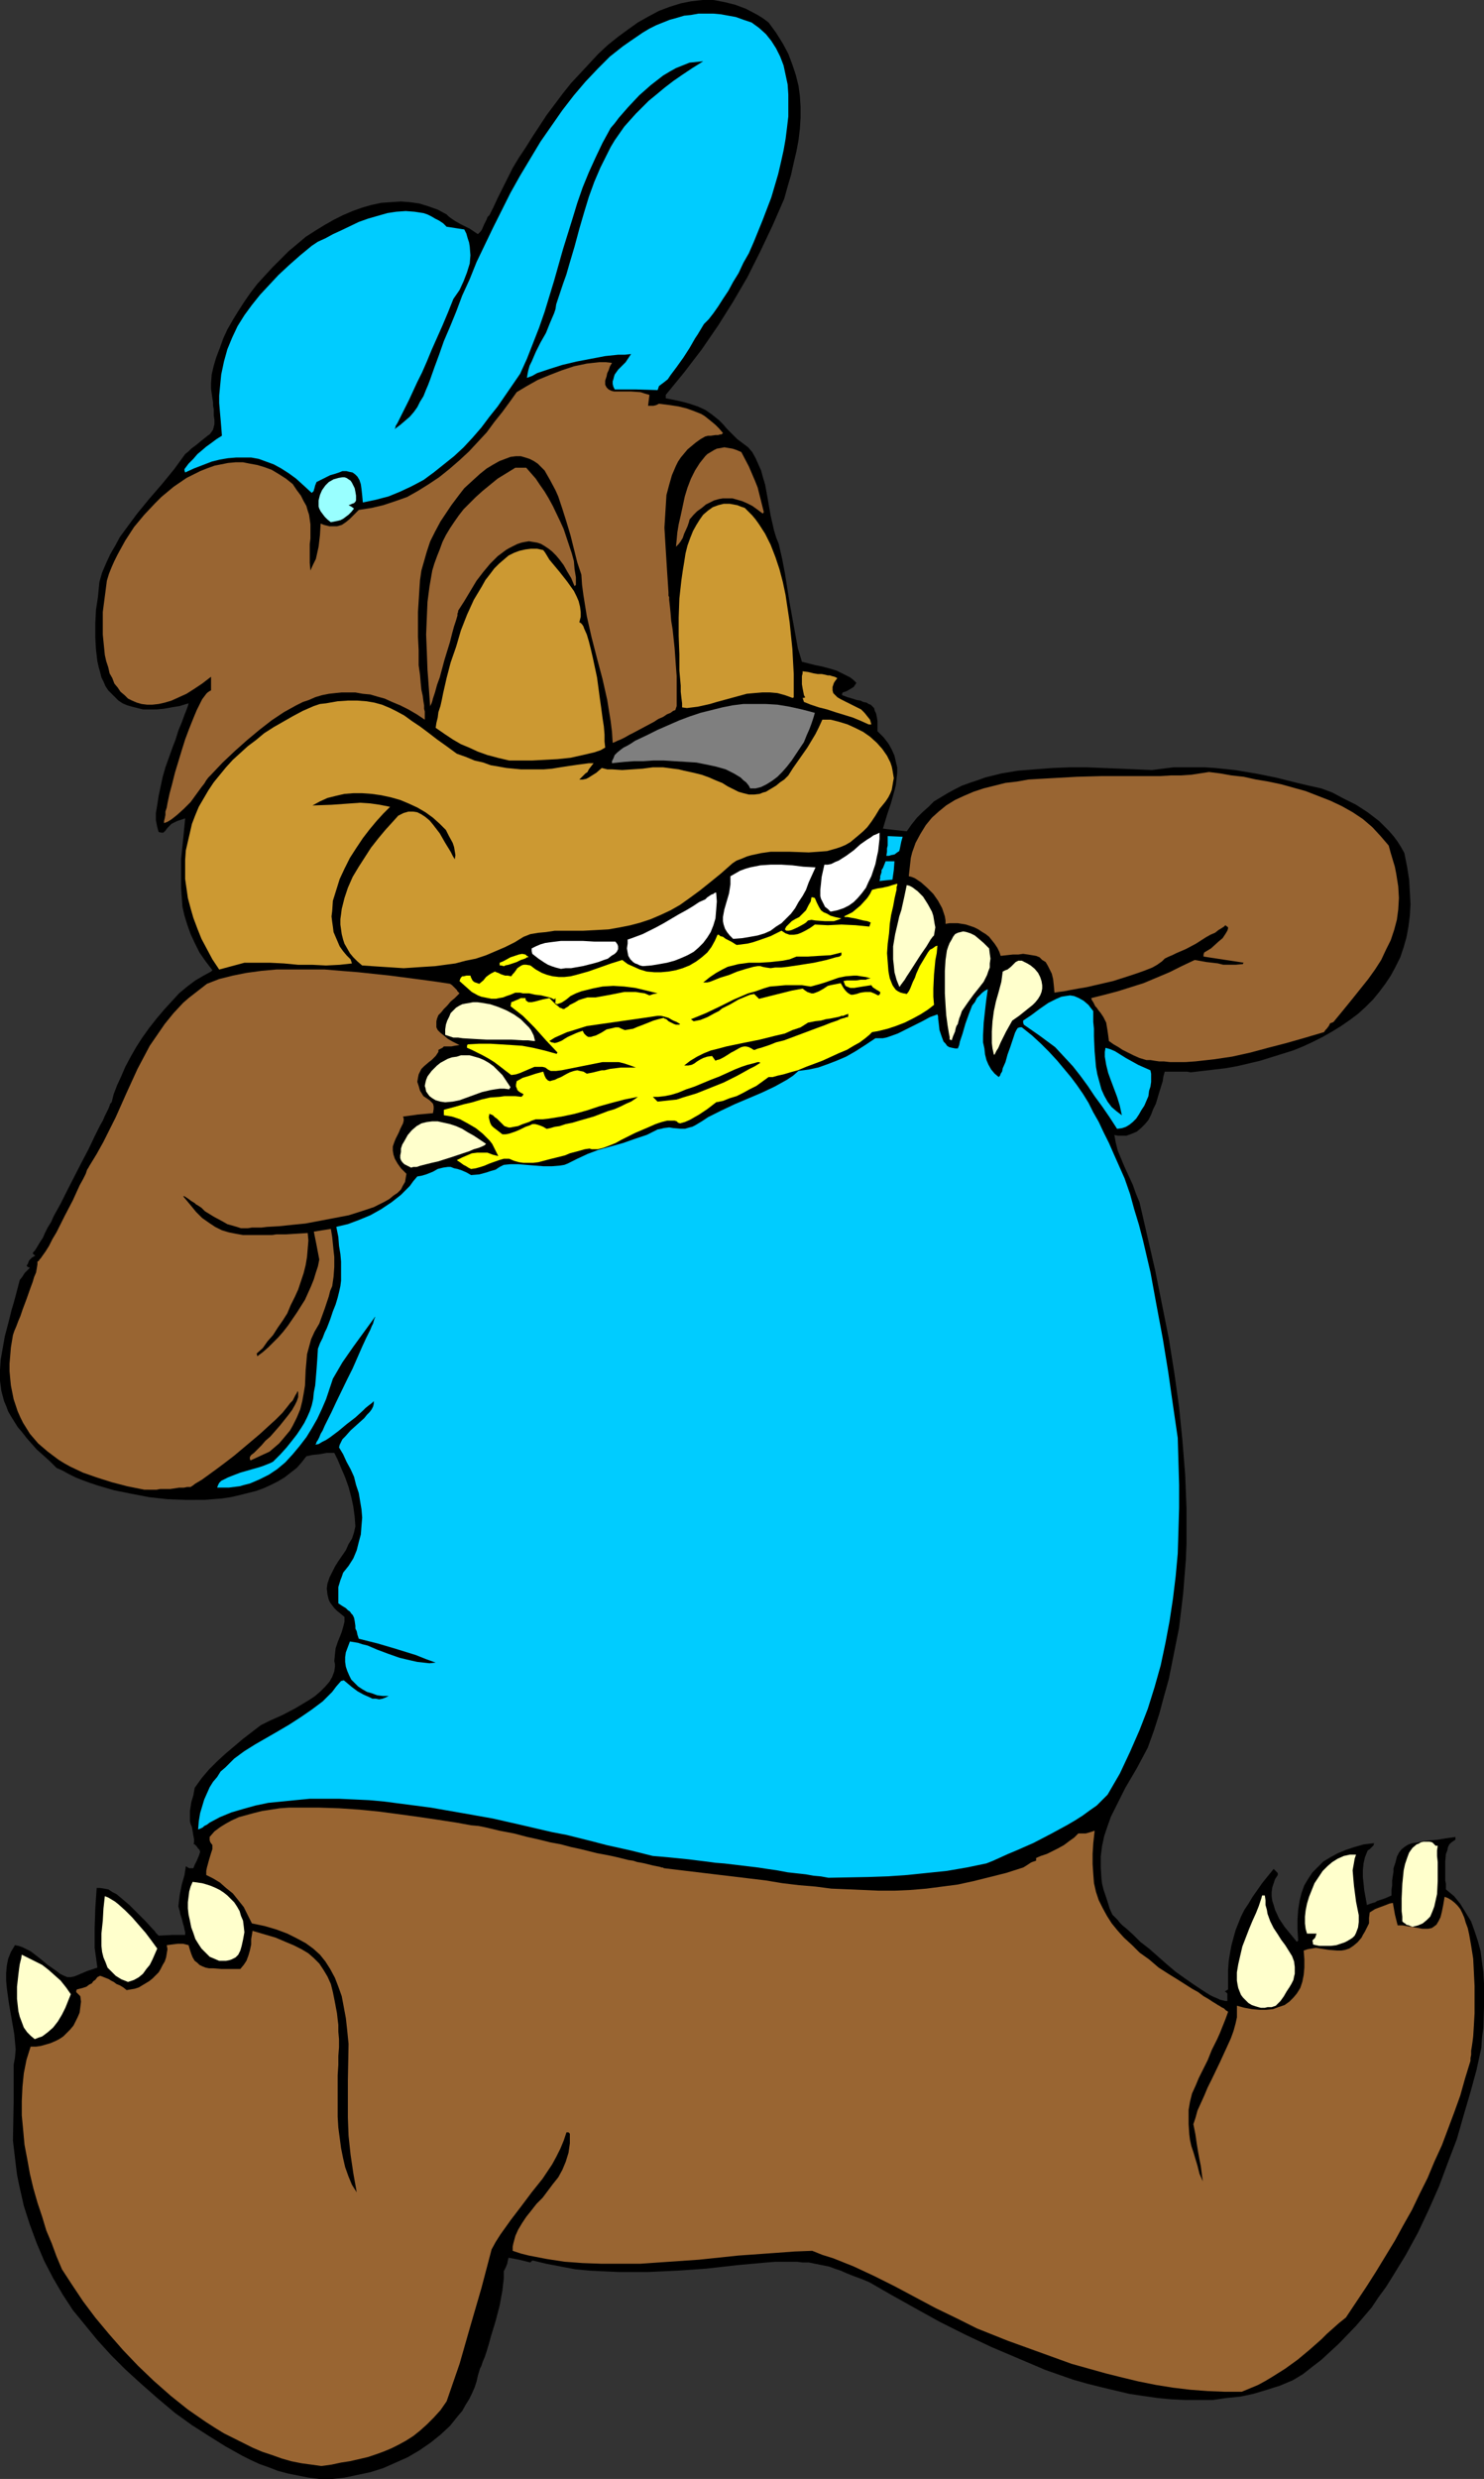 <?xml version="1.0" encoding="UTF-8" standalone="no"?>
<svg
   version="1.0"
   width="93.216mm"
   height="155.668mm"
   id="svg44"
   sodipodi:docname="Bear Eating Corn on the Cob.wmf"
   xmlns:inkscape="http://www.inkscape.org/namespaces/inkscape"
   xmlns:sodipodi="http://sodipodi.sourceforge.net/DTD/sodipodi-0.dtd"
   xmlns="http://www.w3.org/2000/svg"
   xmlns:svg="http://www.w3.org/2000/svg">
  <rect width="100%" height="100%" fill="#333333" stroke="none"/>
  <sodipodi:namedview
     id="namedview44"
     pagecolor="#ffffff"
     bordercolor="#000000"
     borderopacity="0.25"
     inkscape:showpageshadow="2"
     inkscape:pageopacity="0.0"
     inkscape:pagecheckerboard="0"
     inkscape:deskcolor="#d1d1d1"
     inkscape:document-units="mm" />
  <defs
     id="defs1">
    <pattern
       id="WMFhbasepattern"
       patternUnits="userSpaceOnUse"
       width="6"
       height="6"
       x="0"
       y="0" />
  </defs>
  <path
     style="fill:#000000;fill-opacity:1;fill-rule:evenodd;stroke:none"
     d="m 75.796,588.353 -2.586,-0.323 -2.424,-0.485 -2.424,-0.485 -2.424,-0.646 -2.101,-0.808 -2.263,-0.808 -2.101,-0.97 -1.939,-0.97 -4.04,-2.262 -3.879,-2.424 -4.04,-2.585 -4.04,-2.909 -4.04,-3.393 -4.04,-3.555 -3.717,-3.393 -3.394,-3.393 -3.232,-3.555 -2.909,-3.555 -2.909,-3.555 -2.424,-3.717 -2.263,-3.878 -2.101,-4.04 -1.778,-4.201 -1.616,-4.363 -1.455,-4.525 -1.131,-5.009 -0.485,-2.424 -0.323,-2.585 -0.323,-2.747 -0.323,-2.747 0.162,-9.049 v -8.888 l 0.323,-1.778 0.162,-1.939 -0.162,-1.778 -0.162,-1.778 -0.646,-3.717 -0.646,-3.717 -0.485,-3.555 -0.162,-1.778 v -1.778 l 0.162,-1.778 0.323,-1.616 0.646,-1.616 0.97,-1.616 0.808,0.162 0.97,0.323 0.97,0.485 0.97,0.485 2.101,1.616 0.97,0.808 0.97,0.808 2.101,1.454 0.808,0.646 0.97,0.485 0.808,0.323 h 0.808 l 0.808,-0.162 0.808,-0.323 2.263,-0.97 2.424,-0.808 -0.323,-2.424 -0.323,-2.262 v -2.424 -2.262 l 0.162,-4.848 0.323,-4.686 h 0.808 l 0.97,0.162 0.97,0.162 0.97,0.646 0.97,0.485 0.97,0.808 2.101,1.778 1.939,1.939 1.939,1.939 1.616,1.778 0.485,0.485 0.323,0.485 0.646,0.646 3.232,-0.162 h 3.071 v -0.162 -0.162 -0.323 l -0.162,-0.646 -0.162,-0.808 -0.162,-0.485 -0.162,-0.646 -0.162,-0.646 -0.323,-0.97 -0.162,-0.808 -0.323,-1.131 0.162,-1.454 0.162,-1.293 0.485,-2.424 0.646,-2.262 0.323,-2.101 0.485,0.323 0.323,0.162 h 0.323 0.646 l 0.323,-0.808 0.485,-0.97 0.485,-1.131 0.323,-0.97 -0.162,-0.485 -0.323,-0.323 -0.323,-0.485 -0.323,-0.323 -0.162,-0.162 -0.323,-0.162 0.162,-0.162 v -0.162 -0.808 l -0.162,-0.808 -0.162,-0.97 -0.162,-0.97 -0.323,-0.808 -0.162,-0.646 v -0.162 -0.162 -1.131 -0.97 l 0.323,-2.101 0.485,-1.616 0.323,-1.778 1.616,-2.262 1.778,-2.101 1.939,-1.939 1.939,-1.778 4.202,-3.555 4.202,-3.232 0.97,-0.485 1.293,-0.646 1.455,-0.646 1.455,-0.646 3.071,-1.616 3.232,-1.939 1.455,-0.97 1.293,-1.131 1.131,-1.131 0.97,-1.131 0.646,-1.131 0.485,-1.293 0.162,-1.131 v -0.646 l -0.162,-0.646 0.162,-1.616 0.162,-1.454 0.485,-1.454 0.97,-2.424 0.323,-1.131 0.323,-1.293 v -1.131 l -0.97,-0.808 -0.808,-0.646 -0.646,-0.646 -0.485,-0.646 -0.485,-0.646 -0.323,-0.646 -0.162,-0.646 -0.162,-0.646 -0.162,-1.454 0.162,-1.131 0.485,-1.454 0.646,-1.293 0.646,-1.293 0.808,-1.293 1.778,-2.585 0.646,-1.454 0.808,-1.293 0.485,-1.454 0.323,-1.454 -0.162,-2.262 -0.323,-2.424 -0.485,-2.262 -0.646,-2.424 -0.808,-2.262 -0.97,-2.262 -0.808,-1.939 -0.808,-1.616 h -1.778 l -1.778,0.323 -1.616,0.162 -1.455,0.323 -1.131,1.454 -1.131,1.293 -1.455,1.131 -1.455,1.131 -1.616,0.97 -1.616,0.808 -1.778,0.808 -1.778,0.646 -1.939,0.485 -1.939,0.485 -2.101,0.485 -2.101,0.323 -2.101,0.162 -2.101,0.162 H 44.12 l -4.364,-0.162 -4.364,-0.485 -4.202,-0.808 -4.04,-0.808 -3.879,-1.131 -1.939,-0.646 -1.778,-0.646 -1.616,-0.646 -1.616,-0.808 -1.455,-0.808 -1.455,-0.646 -1.616,-1.616 -1.616,-1.454 L 8.727,344.027 7.434,342.573 6.303,341.28 5.172,339.826 4.202,338.695 3.394,337.402 2.586,336.11 1.939,334.978 1.455,333.686 0.97,332.555 0.323,330.131 0,327.707 v -2.585 l 0.162,-2.424 0.485,-2.747 0.485,-2.747 0.808,-3.07 0.808,-3.232 0.485,-1.616 0.485,-1.778 0.97,-3.717 0.646,-0.808 0.485,-0.808 0.646,-0.646 0.646,-0.646 -0.485,-0.162 -0.323,-0.323 0.323,-0.485 0.162,-0.485 0.162,-0.323 0.162,-0.162 0.485,-0.485 0.323,-0.162 0.485,-0.323 -0.323,-0.162 -0.323,-0.323 0.162,-0.323 0.323,-0.323 0.323,-0.485 0.485,-0.808 0.485,-0.808 0.646,-0.97 0.485,-1.131 0.646,-1.293 0.808,-1.293 0.646,-1.454 1.616,-2.909 1.616,-3.232 3.394,-6.625 1.616,-3.07 1.455,-3.07 0.646,-1.293 0.646,-1.293 0.646,-1.131 0.485,-1.131 0.485,-0.97 0.323,-0.646 0.323,-0.808 0.162,-0.485 0.162,-0.162 0.162,-0.162 0.485,-1.939 0.808,-2.101 0.97,-2.101 0.97,-2.262 1.293,-2.424 1.293,-2.262 1.455,-2.262 1.616,-2.262 1.778,-2.262 1.778,-2.101 1.778,-1.939 1.778,-1.939 1.939,-1.616 1.939,-1.454 1.939,-1.131 1.778,-0.97 0.323,-0.323 -1.616,-2.101 -1.455,-2.101 -1.131,-2.262 -0.97,-2.101 -0.808,-2.262 -0.646,-2.101 -0.485,-2.101 -0.162,-2.262 -0.162,-2.262 v -2.262 -2.262 -2.262 l 0.485,-4.686 0.485,-5.009 -0.97,0.323 -0.97,0.323 -0.646,0.323 -0.646,0.323 -0.97,0.97 -0.485,0.646 -0.485,0.485 h -0.485 l -0.646,-0.162 -0.323,-1.131 -0.323,-1.616 v -1.778 l 0.323,-1.939 0.323,-2.101 0.485,-2.262 0.485,-2.262 0.646,-2.262 1.616,-4.525 0.808,-2.101 0.646,-2.101 0.808,-1.939 0.646,-1.778 0.323,-0.808 0.485,-1.293 0.162,-0.646 -2.101,0.646 -1.939,0.323 -1.778,0.323 -1.778,0.162 H 35.555 33.938 l -1.293,-0.323 -1.293,-0.323 -1.131,-0.323 -1.131,-0.485 -0.97,-0.646 -0.808,-0.808 -0.808,-0.808 -0.808,-0.808 -0.646,-0.97 -0.485,-1.131 -0.485,-0.97 -0.323,-1.293 -0.323,-1.131 -0.323,-1.454 -0.323,-2.747 -0.162,-2.909 v -3.232 l 0.162,-3.232 0.485,-3.232 0.323,-3.393 0.646,-2.262 0.97,-2.262 0.97,-2.101 1.131,-1.939 1.131,-2.101 1.293,-1.778 2.747,-3.717 2.909,-3.555 3.071,-3.555 2.909,-3.555 2.586,-3.555 0.808,-0.646 0.646,-0.646 1.293,-0.97 0.97,-0.808 0.808,-0.646 0.808,-0.646 0.485,-0.323 0.485,-0.646 0.323,-0.485 0.162,-0.646 0.162,-0.646 v -0.97 l -0.162,-1.131 v -1.454 l -0.162,-0.808 v -0.808 l -0.162,-0.97 -0.162,-1.131 -0.162,-1.131 v -1.293 l 0.162,-2.101 0.485,-2.101 0.646,-2.101 0.808,-2.101 0.808,-2.262 0.97,-2.101 1.293,-2.262 1.293,-2.101 1.455,-2.262 1.455,-2.101 1.616,-2.101 1.778,-1.939 1.778,-1.939 1.939,-1.939 1.939,-1.939 1.939,-1.616 2.101,-1.778 2.263,-1.454 2.101,-1.293 2.263,-1.293 2.263,-1.131 2.263,-0.97 2.263,-0.808 2.263,-0.646 2.263,-0.485 2.263,-0.162 2.424,-0.162 2.101,0.162 2.263,0.323 2.101,0.646 2.263,0.808 2.101,1.131 0.485,0.485 0.646,0.485 0.97,0.646 1.131,0.646 2.263,1.131 0.97,0.646 0.97,0.646 0.646,-0.646 0.323,-0.485 0.485,-1.131 0.646,-1.293 0.162,-0.485 0.485,-0.485 0.97,-1.939 0.97,-2.101 1.131,-2.262 1.131,-2.262 1.293,-2.585 1.455,-2.424 1.616,-2.424 1.616,-2.585 3.394,-5.171 1.939,-2.585 1.939,-2.585 1.939,-2.424 2.263,-2.424 2.101,-2.262 2.101,-2.262 2.263,-2.101 2.424,-1.939 2.424,-1.778 2.263,-1.616 2.586,-1.454 2.424,-1.293 2.586,-0.97 2.586,-0.808 2.424,-0.485 L 166.783,0 h 2.586 l 2.586,0.485 2.586,0.646 1.293,0.485 1.293,0.485 2.747,1.454 1.293,0.808 1.293,0.97 1.778,2.424 1.616,2.585 1.293,2.424 0.97,2.585 0.808,2.424 0.646,2.585 0.323,2.424 0.162,2.585 v 2.585 l -0.162,2.585 -0.323,2.747 -0.485,2.585 -0.646,2.747 -0.646,2.909 -0.808,2.747 -0.808,2.909 -2.747,6.302 -2.909,6.14 -3.071,6.14 -3.394,5.817 -3.555,5.656 -3.879,5.656 -4.202,5.494 -4.364,5.333 v 0.808 l 1.616,0.323 1.616,0.323 1.293,0.323 1.131,0.323 0.97,0.323 0.97,0.323 1.778,0.808 1.616,1.131 0.808,0.646 0.808,0.646 0.97,0.97 0.97,1.131 1.131,1.131 1.293,1.293 1.293,0.97 1.293,0.97 0.97,1.131 0.808,1.454 0.646,1.454 0.646,1.454 0.485,1.778 0.485,1.616 0.646,3.555 0.646,3.717 0.808,3.555 0.485,1.616 0.646,1.616 0.808,3.555 0.646,3.393 1.131,7.11 1.293,7.11 0.646,3.555 0.97,3.232 3.232,0.808 1.616,0.323 1.778,0.485 1.616,0.485 1.616,0.808 1.616,0.808 0.808,0.646 0.646,0.646 -0.323,0.485 -0.323,0.485 -0.808,0.485 -0.808,0.485 -0.97,0.323 -0.162,0.323 v 0.323 l 1.293,0.485 1.131,0.323 0.97,0.323 0.97,0.162 0.646,0.323 0.808,0.162 0.485,0.323 0.485,0.162 0.485,0.485 0.323,0.323 0.162,0.646 0.323,0.646 0.162,0.808 0.162,0.97 v 1.131 1.293 l 1.454,1.454 1.131,1.454 0.808,1.454 0.646,1.454 0.323,1.454 0.323,1.293 v 1.293 l -0.162,1.454 -0.162,1.454 -0.323,1.293 -0.808,2.909 -0.97,2.909 -0.97,3.232 1.293,0.162 1.454,0.162 2.909,0.323 1.131,-1.616 1.293,-1.616 1.293,-1.293 1.455,-1.293 1.293,-1.293 1.616,-0.97 1.616,-0.97 1.778,-0.97 1.616,-0.808 1.778,-0.646 1.939,-0.646 1.778,-0.646 3.879,-0.97 3.879,-0.646 4.04,-0.323 4.202,-0.323 4.04,-0.162 h 4.202 l 3.879,0.162 4.04,0.162 3.717,0.162 3.717,0.162 2.586,-0.323 2.586,-0.323 h 2.586 2.424 2.424 l 2.424,0.162 4.687,0.485 4.848,0.808 4.848,0.97 2.586,0.646 2.586,0.646 2.747,0.646 2.909,0.646 2.586,0.97 2.747,1.454 2.909,1.454 2.747,1.778 2.747,2.101 1.131,1.131 1.131,1.131 1.131,1.293 0.97,1.293 0.808,1.293 0.808,1.454 0.646,3.232 0.485,3.07 0.162,2.909 0.162,2.909 -0.162,2.747 -0.323,2.585 -0.485,2.585 -0.646,2.262 -0.808,2.424 -1.131,2.262 -1.131,2.101 -1.293,1.939 -1.455,1.939 -1.454,1.778 -1.778,1.778 -1.778,1.616 -1.939,1.454 -2.101,1.454 -2.101,1.293 -2.263,1.293 -2.263,1.131 -2.424,1.131 -2.424,0.97 -2.586,0.808 -2.586,0.808 -2.586,0.808 -2.747,0.646 -2.747,0.646 -2.747,0.485 -2.747,0.323 -5.495,0.646 -0.808,-0.162 h -0.808 -1.131 -0.97 -1.455 -0.97 l -0.323,1.131 -0.162,1.131 -0.808,2.585 -0.808,2.747 -0.646,1.293 -0.485,1.293 -0.646,1.293 -0.808,0.97 -0.97,0.97 -0.97,0.808 -1.131,0.485 -1.293,0.485 h -1.293 -0.808 l -0.808,-0.162 0.323,1.778 0.485,1.939 0.808,1.939 0.808,1.939 1.939,4.201 0.808,2.262 0.808,1.939 3.717,16.159 1.616,8.08 1.616,8.08 1.293,8.08 1.131,8.08 0.808,8.08 0.646,8.08 0.323,8.08 v 4.04 4.04 l -0.162,4.04 -0.323,4.04 -0.323,4.04 -0.485,4.04 -0.485,4.04 -0.808,4.04 -0.808,4.04 -0.808,4.04 -1.131,4.04 -1.131,4.201 -1.293,4.04 -1.454,4.04 -2.586,4.848 -2.747,4.686 -1.131,2.262 -1.131,2.262 -1.131,2.262 -0.808,2.262 -0.808,2.424 -0.485,2.262 -0.323,2.585 v 2.424 l 0.162,2.747 0.162,1.293 0.323,1.293 0.485,1.454 0.485,1.454 0.485,1.616 0.646,1.454 0.323,0.323 0.485,0.485 0.485,0.485 0.485,0.646 0.646,0.646 0.808,0.646 1.616,1.454 1.778,1.778 2.101,1.616 4.202,3.717 2.101,1.778 2.263,1.616 2.101,1.454 1.939,1.293 1.778,1.131 0.97,0.485 0.808,0.323 0.646,0.323 0.646,0.162 0.646,0.162 h 0.485 v -1.778 l -0.323,-0.323 -0.323,-0.162 0.808,-0.485 v -2.262 -2.262 l 0.162,-2.262 0.323,-1.939 0.323,-1.778 0.485,-1.778 0.485,-1.778 0.646,-1.616 0.646,-1.616 0.808,-1.616 0.97,-1.454 0.97,-1.616 1.131,-1.616 1.131,-1.616 1.293,-1.616 1.454,-1.778 0.323,0.323 0.162,0.162 0.323,0.323 0.162,0.162 v 0.485 l -0.646,0.97 -0.323,0.97 -0.323,0.97 -0.162,1.131 v 0.97 l 0.162,1.131 0.323,0.97 0.323,1.131 0.97,2.101 1.293,1.939 1.455,1.778 1.454,1.778 0.162,-0.162 0.162,-0.162 -0.162,-2.585 v -2.424 l 0.162,-2.262 0.323,-2.101 0.485,-1.939 0.646,-1.778 0.97,-1.616 0.97,-1.454 1.293,-1.293 1.293,-1.293 1.616,-0.97 1.778,-0.97 1.939,-0.808 1.939,-0.646 2.263,-0.646 2.586,-0.323 -0.162,0.162 v 0.323 l -0.485,0.485 -0.485,0.485 -0.485,0.323 -0.646,1.616 -0.323,1.454 -0.162,1.616 v 1.616 l 0.162,1.454 0.162,1.616 0.323,1.778 0.323,1.778 0.808,-0.323 0.485,-0.162 0.646,-0.162 0.485,-0.323 0.97,-0.323 0.97,-0.323 1.455,-0.646 v -1.293 l 0.162,-1.131 v -1.131 l 0.162,-1.131 0.162,-0.97 v -0.808 l 0.485,-1.454 0.323,-1.293 0.485,-0.97 0.646,-0.808 0.808,-0.646 0.808,-0.485 0.97,-0.323 1.293,-0.162 1.293,-0.323 1.616,-0.162 1.778,-0.162 1.939,-0.323 2.263,-0.323 v 0.646 l -0.485,0.323 -0.485,0.323 -0.485,0.485 -0.323,0.646 -0.162,0.808 -0.323,0.808 -0.162,1.778 v 1.778 1.939 0.808 l 0.162,0.808 v 0.646 0.646 l 1.939,1.616 1.454,1.778 1.293,2.101 1.293,2.101 0.808,2.262 0.808,2.424 0.646,2.424 0.323,2.585 0.323,2.424 0.162,2.747 v 2.585 2.585 l -0.162,5.171 -0.323,2.424 -0.162,2.424 -1.131,5.171 -1.455,5.333 -1.616,5.494 -1.616,5.656 -2.101,5.494 -2.101,5.656 -2.424,5.494 -2.586,5.494 -2.909,5.332 -3.071,5.009 -1.616,2.585 -1.778,2.424 -1.616,2.424 -3.717,4.363 -4.04,4.201 -2.101,1.939 -2.101,1.939 -2.101,1.616 -2.263,1.778 -2.424,1.454 -3.071,1.293 -3.071,0.97 -3.232,0.97 -3.071,0.646 -3.232,0.323 -3.394,0.485 h -3.232 -3.232 l -3.232,-0.162 -3.394,-0.323 -3.394,-0.485 -3.232,-0.485 -3.394,-0.808 -3.394,-0.808 -3.232,-0.808 -3.394,-0.97 -3.232,-1.131 -3.232,-1.131 -6.464,-2.747 -6.464,-2.747 -6.141,-2.909 -6.141,-3.07 -5.818,-3.232 -5.495,-3.07 -5.333,-3.07 -1.939,-0.808 -1.778,-0.646 -1.616,-0.646 -1.455,-0.646 -1.454,-0.485 -1.293,-0.485 -2.424,-0.485 -2.424,-0.485 h -1.455 l -1.293,-0.162 h -1.616 -1.778 -1.778 l -2.101,0.162 -7.111,0.646 -7.111,0.808 -6.949,0.485 -6.949,0.323 h -3.555 -3.394 l -3.555,-0.162 -3.394,-0.162 -3.394,-0.323 -3.394,-0.646 -3.394,-0.646 -3.394,-0.808 -0.162,0.162 -0.323,0.323 -1.293,-0.323 -1.293,-0.323 -2.586,-0.485 -0.162,0.646 -0.162,0.808 -0.323,0.808 -0.485,0.97 v 0.323 1.454 l -0.162,1.293 -0.162,1.454 -0.323,1.778 -0.323,1.778 -0.97,3.717 -1.131,3.717 -0.485,1.778 -0.485,1.616 -0.485,1.454 -0.485,1.131 -0.323,0.97 -0.162,0.323 -0.162,0.323 -0.485,1.616 -0.323,1.454 -0.485,1.454 -0.646,1.454 -0.646,1.293 -0.808,1.293 -0.808,1.454 -0.97,1.131 -1.939,2.424 -2.263,2.101 -2.424,1.939 -2.586,1.778 -2.747,1.616 -2.909,1.293 -2.909,1.293 -3.071,0.97 -3.071,0.646 -3.071,0.646 -2.909,0.323 z"
     id="path1" />
  <path
     style="fill:#996532;fill-opacity:1;fill-rule:evenodd;stroke:none"
     d="m 76.281,585.283 -2.263,-0.323 -2.424,-0.323 -2.424,-0.485 -2.263,-0.646 -2.263,-0.808 -2.424,-0.808 -2.263,-0.97 -2.263,-1.131 -2.263,-1.131 -2.263,-1.131 -2.101,-1.293 -2.263,-1.454 -4.202,-2.909 -4.04,-3.232 -4.04,-3.555 -3.717,-3.555 -3.555,-3.717 -3.394,-3.878 -3.232,-3.878 -2.909,-3.878 -2.586,-3.878 -2.424,-3.717 -1.293,-3.07 -1.131,-3.07 -1.293,-3.07 -0.97,-3.232 -1.131,-3.393 -0.97,-3.393 -0.808,-3.393 -0.646,-3.555 -0.646,-3.393 -0.323,-3.555 -0.323,-3.393 v -3.393 l 0.162,-3.393 0.323,-3.232 0.646,-3.232 0.97,-3.07 h 1.293 l 1.131,-0.162 1.131,-0.323 1.131,-0.323 1.131,-0.485 0.97,-0.485 0.97,-0.646 0.808,-0.808 0.808,-0.808 0.808,-0.97 0.485,-0.97 0.485,-0.97 0.485,-1.131 0.162,-1.293 0.162,-1.293 -0.162,-1.293 -0.485,-0.485 -0.485,-0.485 v -0.323 l 0.162,-0.323 1.293,-0.323 0.97,-0.323 0.646,-0.485 0.646,-0.323 0.323,-0.485 0.485,-0.323 0.485,-0.646 0.323,-0.162 0.323,-0.162 0.485,0.162 0.808,0.323 0.808,0.323 0.485,0.323 0.646,0.323 0.646,0.485 0.808,0.323 0.808,0.485 0.808,0.646 0.97,-0.162 0.97,-0.162 0.97,-0.323 0.808,-0.485 0.808,-0.485 0.808,-0.485 0.808,-0.646 0.808,-0.808 0.646,-0.646 0.485,-0.808 0.485,-0.97 0.485,-0.808 0.323,-0.97 0.162,-0.97 0.162,-0.97 -0.162,-0.97 1.293,-0.162 1.293,-0.162 h 1.293 l 0.646,0.162 0.646,0.162 0.323,1.131 0.323,0.97 0.323,0.808 0.485,0.808 0.646,0.485 0.485,0.485 0.646,0.323 0.808,0.323 0.808,0.162 h 0.97 l 1.939,0.162 h 2.101 2.424 l 0.808,-0.97 0.646,-0.97 0.485,-1.293 0.323,-1.131 0.323,-1.454 v -1.293 l 0.162,-0.97 0.162,-0.97 2.747,0.808 2.747,0.808 2.263,0.97 1.939,0.808 1.939,0.97 1.616,0.97 1.293,1.131 1.293,1.293 0.97,1.454 0.97,1.616 0.808,1.778 0.485,1.939 0.485,2.424 0.485,2.585 0.162,1.454 0.162,1.293 v 1.616 l 0.162,1.778 v 1.939 l -0.162,2.101 v 2.101 l -0.162,2.424 v 4.848 5.009 l 0.162,2.585 0.323,2.424 0.323,2.424 0.485,2.424 0.485,2.101 0.808,2.262 0.808,1.939 1.131,1.778 -0.808,-4.525 -0.646,-4.363 -0.485,-4.525 -0.162,-4.363 v -4.363 -4.363 l 0.162,-8.726 -0.323,-3.232 -0.323,-2.909 -0.485,-2.585 -0.485,-2.585 -0.808,-2.262 -0.808,-2.101 -1.131,-2.101 -1.131,-1.778 -1.293,-1.616 -1.616,-1.454 -1.778,-1.293 -2.101,-1.131 -2.263,-1.131 -2.586,-0.97 -2.747,-0.808 -3.071,-0.646 -0.97,-1.939 -0.97,-1.939 -1.293,-1.616 -1.293,-1.616 -1.616,-1.293 -1.455,-1.293 -1.616,-0.97 -1.616,-0.808 v -0.97 l 0.162,-0.808 0.485,-1.778 0.485,-1.616 0.323,-0.97 v -0.97 l -0.485,-0.646 -0.162,-0.485 v -0.808 l 1.131,-1.293 1.293,-0.97 1.293,-0.808 1.455,-0.808 1.778,-0.808 1.778,-0.485 1.778,-0.485 1.939,-0.485 2.101,-0.323 2.101,-0.323 2.263,-0.162 h 2.263 4.687 l 4.848,0.162 4.848,0.323 4.848,0.485 4.848,0.646 4.687,0.646 4.364,0.646 2.101,0.323 2.101,0.323 1.778,0.323 1.778,0.323 1.778,0.162 1.616,0.323 3.394,0.808 3.394,0.646 3.071,0.808 2.909,0.646 2.586,0.646 2.586,0.485 2.424,0.646 2.263,0.485 1.939,0.485 1.939,0.485 1.778,0.323 1.616,0.323 1.455,0.323 1.293,0.323 1.293,0.323 1.131,0.162 0.97,0.323 0.97,0.162 0.808,0.162 0.646,0.162 1.293,0.323 0.808,0.162 0.808,0.162 0.485,0.162 h 0.323 l 0.162,0.162 12.121,1.454 12.121,1.454 3.879,0.646 4.04,0.485 3.879,0.323 3.717,0.485 3.879,0.162 3.717,0.162 3.717,0.162 h 3.717 l 3.717,-0.162 3.879,-0.323 3.717,-0.485 3.717,-0.485 3.717,-0.808 3.879,-0.97 3.879,-0.97 4.04,-1.293 0.808,-0.485 0.485,-0.323 0.485,-0.323 0.323,-0.162 0.485,-0.162 0.485,-0.162 v -0.646 l 1.131,-0.485 1.455,-0.485 1.293,-0.646 1.293,-0.646 1.455,-0.808 1.293,-0.97 1.131,-0.808 0.97,-0.97 h 1.778 l 1.131,-0.323 0.97,-0.323 -0.323,2.909 -0.162,2.585 v 2.424 l 0.162,2.424 0.162,2.101 0.485,2.101 0.646,1.939 0.97,1.939 0.97,1.778 1.131,1.778 1.455,1.778 1.454,1.616 1.939,1.778 1.778,1.778 2.263,1.616 2.263,1.939 2.263,1.454 2.101,1.293 1.778,1.131 1.778,1.131 1.455,0.808 1.293,0.97 1.131,0.646 0.97,0.646 0.808,0.485 0.485,0.323 0.323,0.162 0.485,0.323 0.646,0.323 0.323,0.323 0.162,0.162 0.323,0.162 0.162,0.162 -0.646,1.778 -0.646,1.616 -0.646,1.616 -0.646,1.454 -1.293,2.585 -0.97,2.424 -1.131,2.262 -0.97,1.939 -0.808,1.939 -0.808,1.778 -0.485,1.939 -0.323,1.939 v 2.101 1.293 l 0.162,2.424 0.162,1.293 0.323,1.454 0.485,1.454 0.485,1.616 0.485,1.616 0.485,1.939 0.808,1.778 -0.162,-0.97 -0.162,-1.293 -0.162,-1.293 -0.323,-1.616 -0.323,-1.778 -0.323,-1.939 -0.323,-2.262 -0.485,-2.424 0.485,-1.454 0.485,-1.778 0.808,-1.778 0.808,-1.778 0.808,-1.939 0.97,-1.939 1.939,-4.04 1.778,-3.878 0.808,-1.778 0.646,-1.778 0.485,-1.778 0.323,-1.454 v -1.454 -1.293 l 1.778,0.485 1.778,0.323 1.778,0.162 h 1.616 l 1.616,-0.162 1.293,-0.485 1.455,-0.485 1.131,-0.808 0.97,-0.97 0.808,-0.97 0.808,-1.293 0.485,-1.454 0.323,-1.616 0.162,-1.778 v -1.939 l -0.162,-2.101 0.97,-0.323 0.97,-0.162 0.97,-0.162 0.97,0.162 2.101,0.323 1.939,0.162 h 0.97 l 0.97,-0.162 0.97,-0.323 0.97,-0.646 0.97,-0.808 0.97,-1.131 0.323,-0.646 0.485,-0.808 0.485,-0.97 0.485,-0.97 v -1.293 l 0.162,-1.293 1.293,-0.808 1.293,-0.485 1.293,-0.485 0.808,-0.323 0.808,-0.162 0.485,2.747 0.646,2.585 h 1.131 l 0.97,0.162 1.939,0.323 0.97,0.162 0.808,0.162 h 0.808 0.646 l 0.808,-0.162 0.485,-0.323 0.646,-0.485 0.485,-0.808 0.485,-0.97 0.323,-1.293 0.162,-0.808 0.162,-0.808 0.162,-0.97 0.162,-0.97 0.808,0.323 0.808,0.485 0.808,0.646 0.646,0.646 0.646,0.808 0.485,0.97 0.485,1.131 0.323,1.131 0.485,1.293 0.323,1.454 0.485,2.747 0.485,3.07 0.162,3.232 0.162,3.232 v 3.232 3.232 l -0.162,2.909 -0.162,2.585 -0.162,1.293 -0.162,1.131 -0.162,0.97 v 0.97 l -0.162,0.808 v 0.646 l -1.293,4.201 -1.131,4.04 -1.454,4.04 -1.455,3.878 -1.454,3.878 -1.778,3.878 -1.616,3.878 -1.939,3.878 -1.778,3.717 -2.101,3.717 -1.939,3.555 -2.263,3.717 -2.263,3.717 -2.263,3.555 -4.848,7.272 -1.616,1.293 -1.454,1.293 -1.455,1.293 -1.293,1.293 -2.747,2.424 -2.909,2.424 -2.909,2.101 -3.071,1.939 -1.616,0.97 -1.778,0.97 -1.939,0.808 -1.939,0.808 h -4.04 l -4.04,-0.162 -4.202,-0.323 -4.04,-0.485 -4.04,-0.646 -4.04,-0.808 -4.04,-0.97 -3.879,-0.97 -4.04,-1.131 -4.04,-1.131 -7.596,-2.747 -7.596,-2.747 -7.273,-2.909 -4.848,-2.424 -5.01,-2.424 -9.697,-5.171 -4.848,-2.424 -4.848,-2.262 -4.848,-1.939 -2.586,-0.808 -2.424,-0.97 -4.202,0.162 -4.364,0.323 -4.525,0.323 -4.525,0.323 -9.212,0.97 -9.373,0.646 -4.687,0.323 h -4.525 -4.525 l -4.525,-0.162 -4.364,-0.323 -4.202,-0.646 -4.202,-0.808 -1.939,-0.485 -1.939,-0.646 v -0.97 l 0.162,-0.808 0.485,-1.778 0.646,-1.454 0.97,-1.616 0.97,-1.454 1.293,-1.616 1.131,-1.454 1.454,-1.454 2.424,-3.232 1.293,-1.616 0.97,-1.778 0.808,-1.939 0.646,-2.101 0.162,-1.131 0.162,-1.131 v -1.131 -1.131 l -0.323,-0.323 h -0.485 l -0.646,1.939 -0.808,1.939 -0.97,1.939 -0.97,1.778 -2.263,3.393 -2.586,3.232 -2.424,3.232 -2.586,3.393 -2.424,3.393 -1.131,1.778 -0.97,1.778 -2.424,9.211 -2.586,8.888 -2.586,9.049 -3.071,8.888 -1.454,2.101 -1.616,1.778 -1.616,1.616 -1.616,1.454 -1.616,1.293 -1.778,1.131 -1.778,0.97 -1.616,0.808 -1.939,0.808 -1.778,0.646 -1.939,0.646 -2.101,0.485 -2.101,0.485 -2.101,0.323 -2.263,0.485 z"
     id="path2" />
  <path
     style="fill:#ffffcc;fill-opacity:1;fill-rule:evenodd;stroke:none"
     d="M 8.242,483.965 7.273,483.157 6.464,482.349 5.656,481.218 5.172,479.926 4.687,478.633 4.364,477.34 4.202,475.886 4.04,474.432 v -2.909 l 0.323,-2.909 0.162,-1.293 0.162,-1.131 0.323,-1.293 0.162,-0.97 1.616,0.808 1.616,0.808 1.616,0.808 1.455,1.131 1.455,1.293 1.455,1.293 1.293,1.616 1.131,1.616 -1.293,3.232 -0.808,1.616 -0.97,1.616 -1.131,1.454 -1.293,1.131 -0.646,0.485 -0.646,0.485 -0.97,0.323 z"
     id="path3" />
  <path
     style="fill:#ffffcc;fill-opacity:1;fill-rule:evenodd;stroke:none"
     d="m 299.305,476.532 -1.131,-0.323 -0.97,-0.323 -0.808,-0.485 -0.646,-0.646 -0.646,-0.646 -0.485,-0.646 -0.323,-0.808 -0.323,-0.808 -0.162,-0.808 -0.162,-0.97 v -1.939 l 0.323,-1.939 0.485,-2.101 0.485,-2.101 0.808,-2.101 0.808,-2.101 0.808,-1.939 0.808,-1.778 0.323,-0.808 0.323,-0.808 0.485,-1.454 0.162,-0.485 0.162,-0.646 h 0.646 l 0.162,1.131 v 1.131 l 0.323,1.131 0.162,0.97 0.646,1.778 0.808,1.616 0.97,1.454 0.808,1.293 0.97,1.293 0.808,1.293 0.808,1.293 0.485,1.293 0.162,1.293 v 0.808 0.808 l -0.162,0.646 -0.162,0.808 -0.485,0.97 -0.485,0.808 -0.646,0.97 -0.646,1.131 -0.808,1.131 -1.131,1.131 -0.485,0.162 -0.485,0.162 h -0.323 -0.646 l -0.646,0.162 z"
     id="path4" />
  <path
     style="fill:#ffffcc;fill-opacity:1;fill-rule:evenodd;stroke:none"
     d="m 30.383,470.392 -0.808,-0.323 -0.808,-0.323 -1.293,-0.808 -0.97,-0.97 -0.97,-0.97 -0.485,-1.293 -0.485,-1.131 -0.323,-1.293 -0.162,-1.454 v -1.454 -1.454 l 0.323,-3.07 0.162,-2.909 0.323,-2.909 0.808,0.323 0.808,0.485 0.808,0.485 0.808,0.646 1.616,1.454 1.616,1.616 3.232,3.717 1.455,1.939 1.293,1.778 -1.131,2.585 -0.646,1.293 -0.808,0.97 -0.808,1.131 -0.97,0.808 -1.131,0.646 z"
     id="path5" />
  <path
     style="fill:#ffffcc;fill-opacity:1;fill-rule:evenodd;stroke:none"
     d="m 52.039,465.382 -1.131,-0.485 -1.131,-0.485 -0.97,-0.97 -0.97,-0.97 -0.646,-0.97 -0.808,-1.293 -0.485,-1.454 -0.485,-1.293 -0.323,-1.616 -0.323,-1.454 -0.162,-1.454 v -1.454 l 0.162,-1.293 0.162,-1.293 0.323,-1.131 0.485,-1.131 2.263,0.323 1.131,0.323 0.97,0.323 1.131,0.485 0.97,0.485 0.97,0.646 0.808,0.646 0.808,0.808 0.808,0.808 0.646,0.97 0.646,1.131 0.323,1.131 0.485,1.131 0.162,1.293 0.162,1.454 -0.323,1.778 -0.323,1.454 -0.323,1.131 -0.485,0.97 -0.646,0.646 -0.97,0.485 -0.485,0.162 -0.808,0.162 h -0.808 z"
     id="path6" />
  <path
     style="fill:#ffffcc;fill-opacity:1;fill-rule:evenodd;stroke:none"
     d="m 313.204,461.827 -0.808,-0.162 -0.646,-0.162 -0.162,-0.97 0.323,-0.323 0.323,-0.323 0.162,-0.485 0.162,-0.485 h -2.263 l -0.323,-1.131 -0.162,-1.293 V 454.879 l 0.162,-1.454 0.323,-1.616 0.485,-1.616 0.646,-1.616 0.646,-1.616 0.97,-1.454 0.97,-1.454 1.131,-1.131 1.131,-0.97 1.293,-0.808 1.454,-0.646 1.455,-0.323 h 0.646 0.808 l -0.323,0.97 -0.162,0.97 -0.323,1.778 0.162,1.939 0.162,1.778 0.485,3.717 0.323,1.616 0.323,1.616 v 1.616 l -0.162,1.293 -0.485,1.293 -0.323,0.646 -0.485,0.485 -0.485,0.323 -0.808,0.485 -0.646,0.323 -0.97,0.323 -0.97,0.323 -1.293,0.162 h -1.293 z"
     id="path7" />
  <path
     style="fill:#ffffcc;fill-opacity:1;fill-rule:evenodd;stroke:none"
     d="m 335.344,457.303 -0.485,-0.162 -0.323,-0.162 -0.646,-0.162 -0.323,-0.323 -0.323,-0.162 -0.323,-0.323 V 454.879 l -0.162,-1.293 v -3.07 l 0.162,-3.393 0.162,-1.616 0.162,-1.616 0.323,-1.454 0.485,-1.454 0.485,-1.293 0.808,-1.131 0.97,-0.808 0.485,-0.162 0.485,-0.323 0.646,-0.162 h 0.646 0.808 l 0.646,0.162 0.323,0.323 0.323,0.323 0.162,0.162 h 0.485 l -0.162,1.131 v 1.293 l 0.162,1.454 v 4.525 l -0.162,3.07 -0.323,1.454 -0.323,1.454 -0.485,1.293 -0.485,1.131 -0.808,0.808 -0.97,0.808 -1.131,0.485 -0.646,0.162 z"
     id="path8" />
  <path
     style="fill:#00ccff;fill-opacity:1;fill-rule:evenodd;stroke:none"
     d="m 196.682,445.668 -1.778,-0.323 -1.778,-0.162 -1.778,-0.323 -1.454,-0.162 -1.455,-0.162 -1.454,-0.162 -2.586,-0.485 -2.263,-0.323 -2.101,-0.323 -4.04,-0.485 -4.04,-0.485 -2.101,-0.162 -2.424,-0.323 -2.586,-0.323 -1.293,-0.162 -1.616,-0.162 -1.616,-0.162 -1.616,-0.162 -1.778,-0.162 -1.939,-0.162 -2.586,-0.646 -2.586,-0.646 -2.909,-0.646 -2.909,-0.646 -3.071,-0.808 -3.232,-0.808 -3.232,-0.808 -3.394,-0.646 -6.949,-1.616 -7.111,-1.616 -7.273,-1.293 -7.434,-1.293 -7.434,-0.97 -3.717,-0.485 -3.555,-0.323 -3.555,-0.162 -3.555,-0.162 h -3.555 -3.394 l -3.394,0.323 -3.232,0.323 -3.232,0.323 -3.071,0.646 -2.909,0.808 -2.747,0.808 -2.747,1.131 -2.424,1.293 -0.646,0.485 -0.646,0.323 -0.323,0.323 -0.323,0.162 -0.323,0.162 -0.485,0.162 0.162,-1.939 0.323,-1.939 0.485,-1.616 0.485,-1.616 0.646,-1.454 0.646,-1.454 0.808,-1.293 0.97,-1.131 0.808,-1.293 1.131,-0.97 2.101,-2.101 2.424,-1.778 2.586,-1.616 5.333,-3.07 2.747,-1.616 2.747,-1.778 2.586,-1.778 2.586,-1.939 1.131,-1.131 1.131,-1.131 0.97,-1.293 1.131,-1.293 0.646,-0.162 0.97,0.808 0.97,0.808 1.293,0.97 1.455,0.808 1.455,0.646 0.646,0.323 h 0.808 l 0.808,0.162 0.808,-0.162 0.808,-0.323 0.646,-0.323 h -1.455 l -1.293,-0.162 -1.293,-0.485 -1.131,-0.323 -1.131,-0.646 -0.97,-0.646 -0.808,-0.808 -0.808,-0.808 -0.485,-0.97 -0.485,-1.131 -0.323,-0.97 -0.162,-1.131 v -1.131 l 0.162,-1.131 0.485,-1.293 0.485,-1.293 0.97,0.162 0.97,0.162 0.97,0.323 1.293,0.323 1.131,0.485 1.131,0.485 2.586,0.97 2.747,0.97 2.747,0.646 1.455,0.323 1.455,0.162 1.455,0.162 1.455,-0.162 -2.263,-0.808 -2.424,-0.97 -4.687,-1.454 -4.364,-1.293 -4.525,-1.131 -0.323,-0.97 -0.162,-0.808 -0.323,-0.646 v -0.646 l -0.162,-1.131 -0.162,-0.808 -0.323,-0.646 -0.323,-0.323 -0.323,-0.485 -0.485,-0.323 -0.485,-0.485 -0.808,-0.485 -0.97,-0.646 v -1.131 -1.939 -0.808 l 0.485,-1.616 0.323,-0.808 0.323,-0.97 1.293,-1.616 1.131,-1.778 0.808,-1.939 0.485,-1.939 0.485,-1.778 0.162,-2.101 0.162,-1.939 -0.162,-1.939 -0.323,-1.939 -0.323,-1.939 -0.646,-1.939 -0.485,-1.939 -0.808,-1.778 -0.97,-1.778 -0.808,-1.778 -0.97,-1.616 0.162,-0.646 0.323,-0.646 0.323,-0.646 0.646,-0.646 1.293,-1.454 1.616,-1.454 1.616,-1.454 0.646,-0.808 0.646,-0.646 0.485,-0.646 0.323,-0.646 0.162,-0.646 v -0.646 l -0.485,0.485 -0.646,0.485 -0.808,0.646 -0.646,0.646 -1.778,1.616 -2.101,1.616 -1.939,1.616 -1.939,1.454 -0.97,0.646 -0.97,0.485 -0.808,0.485 -0.808,0.162 0.162,-0.162 0.162,-0.485 0.323,-0.485 0.323,-0.646 0.323,-0.808 0.485,-0.808 0.485,-1.131 0.485,-0.97 1.131,-2.262 1.131,-2.424 2.586,-5.333 1.293,-2.585 1.131,-2.585 1.131,-2.585 0.97,-2.101 0.485,-0.97 0.485,-0.97 0.323,-0.808 0.323,-0.646 0.162,-0.646 0.162,-0.485 0.162,-0.323 v -0.162 l -1.293,1.778 -1.293,1.778 -2.586,3.555 -2.586,3.717 -1.131,1.939 -1.131,1.939 -0.808,2.424 -0.808,2.424 -0.97,2.262 -1.131,2.424 -1.293,2.262 -1.293,2.101 -1.616,2.101 -1.616,1.939 -1.778,1.939 -1.939,1.616 -1.939,1.293 -2.263,1.131 -2.263,0.97 -1.293,0.323 -1.131,0.323 -1.293,0.162 -1.293,0.162 h -1.293 -1.455 l 0.162,-0.485 0.323,-0.646 0.485,-0.485 0.646,-0.323 0.97,-0.485 0.808,-0.323 2.101,-0.808 4.525,-1.293 0.97,-0.323 0.808,-0.323 0.808,-0.323 0.646,-0.323 1.778,-1.778 1.455,-1.616 1.293,-1.616 1.131,-1.454 0.97,-1.454 0.808,-1.293 0.646,-1.293 0.646,-1.454 0.485,-1.454 0.323,-1.454 0.162,-1.616 0.323,-1.616 0.162,-1.939 0.162,-1.939 0.162,-2.262 0.162,-2.585 0.485,-1.293 0.646,-1.293 0.485,-1.293 0.485,-0.97 0.808,-2.101 0.646,-1.939 0.646,-1.616 0.485,-1.616 0.323,-1.293 0.323,-1.454 0.162,-1.293 v -1.454 -1.454 -1.616 l -0.162,-1.778 -0.323,-1.939 -0.162,-2.101 -0.485,-2.424 2.747,-0.646 2.586,-0.97 2.747,-1.131 2.586,-1.454 2.424,-1.616 2.263,-1.778 2.101,-2.101 0.808,-1.131 0.97,-1.131 0.97,-0.162 1.131,-0.323 0.808,-0.323 0.808,-0.323 1.131,-0.646 1.293,-0.323 1.131,-0.162 h 0.646 l 0.808,0.323 0.808,0.162 0.97,0.323 1.131,0.485 1.131,0.646 1.939,-0.162 1.778,-0.485 0.97,-0.323 1.131,-0.323 0.97,-0.646 0.97,-0.485 1.616,-0.162 h 1.778 l 1.939,0.162 1.939,0.162 2.101,0.162 h 2.101 l 1.939,-0.162 0.97,-0.162 0.808,-0.323 0.97,-0.485 1.293,-0.646 2.424,-1.131 2.586,-0.97 2.909,-0.808 2.909,-0.808 2.747,-0.97 2.909,-0.97 2.586,-1.293 0.808,-0.162 0.646,-0.162 1.293,-0.162 0.97,0.162 1.778,0.162 h 0.97 l 1.131,-0.323 0.646,-0.162 0.646,-0.323 1.616,-0.97 1.455,-0.97 3.232,-1.616 3.071,-1.454 6.464,-2.747 3.071,-1.454 2.909,-1.616 1.455,-0.97 1.293,-1.131 2.424,-0.323 2.263,-0.485 2.263,-0.808 2.101,-0.808 2.263,-0.97 2.263,-1.293 2.263,-1.454 2.424,-1.616 h 0.808 0.97 l 0.808,-0.162 0.97,-0.323 1.778,-0.646 1.939,-0.97 3.879,-1.939 1.778,-0.97 1.778,-0.646 0.162,0.485 v 0.485 l 0.162,1.293 0.162,1.454 0.485,1.454 0.485,1.293 0.485,0.485 0.323,0.485 0.485,0.323 0.646,0.162 0.808,0.162 h 0.646 l 0.323,-0.808 0.162,-0.808 0.323,-0.97 0.323,-0.97 0.646,-2.262 0.808,-2.262 0.808,-2.101 0.646,-0.808 0.485,-0.97 0.646,-0.646 0.646,-0.646 0.646,-0.485 0.646,-0.323 -0.162,1.131 -0.162,1.131 -0.162,1.293 -0.162,1.454 -0.323,2.909 -0.162,3.07 v 1.616 l 0.323,1.454 0.162,1.454 0.323,1.293 0.485,1.131 0.646,1.131 0.808,0.97 0.97,0.808 0.323,-0.323 0.162,-0.485 0.323,-0.485 0.162,-0.808 0.646,-1.454 0.485,-1.778 0.646,-1.778 0.646,-1.939 0.485,-1.454 0.323,-0.646 0.323,-0.485 0.485,-0.162 h 0.485 l 2.424,1.939 2.101,1.939 1.939,1.939 1.939,2.101 1.616,1.939 1.616,1.939 1.454,1.939 1.455,2.101 1.293,2.101 1.131,2.262 1.293,2.262 1.131,2.424 1.293,2.585 1.131,2.585 1.293,2.909 1.293,2.909 1.293,3.717 0.97,3.555 1.131,3.717 0.97,3.717 1.778,7.595 1.455,7.918 1.455,7.756 1.293,7.918 1.131,7.918 1.131,7.756 0.162,5.656 0.162,5.494 v 5.494 l -0.162,5.494 -0.162,5.333 -0.485,5.333 -0.646,5.332 -0.808,5.333 -0.97,5.171 -1.131,5.332 -1.455,5.171 -1.616,5.171 -1.939,5.009 -2.263,5.171 -2.424,5.171 -2.909,5.009 -1.293,1.293 -1.293,1.293 -1.616,1.131 -1.778,1.293 -1.778,1.131 -1.939,1.131 -3.879,2.101 -4.04,2.101 -4.04,1.778 -1.939,0.808 -1.778,0.808 -1.778,0.808 -1.616,0.646 -4.687,0.97 -4.687,0.808 -4.687,0.485 -4.687,0.485 -4.687,0.323 -4.687,0.162 z"
     id="path9" />
  <path
     style="fill:#996532;fill-opacity:1;fill-rule:evenodd;stroke:none"
     d="m 34.262,353.561 -4.04,-0.808 -3.717,-0.97 -3.555,-1.131 -3.232,-1.131 -3.071,-1.454 -1.455,-0.808 -1.293,-0.808 -1.293,-0.97 -1.293,-0.97 -1.131,-0.97 -1.131,-0.97 -0.97,-1.131 -0.97,-1.131 -0.808,-1.293 -0.808,-1.293 -0.646,-1.293 -0.646,-1.454 -0.485,-1.454 -0.485,-1.454 -0.323,-1.616 -0.323,-1.616 -0.162,-1.616 -0.162,-1.778 v -1.778 l 0.162,-1.939 0.162,-1.939 0.323,-1.939 0.162,-0.97 0.323,-0.97 0.485,-1.131 0.485,-1.293 0.485,-1.131 0.485,-1.454 0.97,-2.585 0.97,-2.747 0.485,-1.293 0.323,-1.131 0.485,-1.131 0.162,-0.97 0.162,-0.97 v -0.646 l 0.323,-0.162 0.162,-0.323 0.323,-0.323 0.323,-0.485 0.808,-1.131 0.808,-1.293 0.808,-1.616 0.97,-1.616 1.939,-3.878 1.939,-3.717 0.808,-1.778 0.808,-1.778 0.808,-1.454 0.646,-1.293 0.323,-0.97 0.323,-0.485 0.162,-0.323 1.778,-2.909 1.616,-2.909 1.455,-2.909 1.455,-2.909 2.586,-5.817 2.586,-5.656 1.455,-2.747 1.455,-2.747 1.778,-2.585 1.778,-2.585 2.101,-2.585 2.263,-2.424 1.293,-1.131 1.455,-1.131 1.455,-1.131 1.455,-1.131 2.909,-1.131 3.232,-0.808 3.232,-0.646 3.555,-0.485 3.555,-0.323 h 3.717 3.879 3.879 l 3.879,0.323 4.04,0.323 7.596,0.808 3.717,0.485 3.717,0.485 3.555,0.485 3.232,0.485 0.485,0.323 0.485,0.485 0.646,0.646 0.162,0.323 0.485,0.485 -1.131,1.131 -0.97,0.808 -0.808,0.97 -0.808,0.808 -0.646,0.808 -0.646,0.646 -0.323,0.808 -0.162,0.646 v 0.808 0.646 l 0.323,0.646 0.646,0.646 0.808,0.646 0.97,0.808 1.131,0.646 1.616,0.808 -1.131,0.162 -0.808,0.162 h -1.778 l -0.323,0.323 -0.323,0.162 -0.646,0.323 v 0.485 l -0.323,0.485 -0.323,0.485 -0.485,0.485 -0.485,0.485 -0.646,0.485 -1.131,0.97 -0.646,0.646 -0.323,0.646 -0.323,0.646 -0.162,0.808 -0.162,0.97 0.323,0.97 0.323,1.131 0.808,1.293 0.485,0.323 0.485,0.323 0.485,0.323 0.485,0.485 0.323,0.323 0.162,0.646 v 0.646 l -0.162,0.97 -3.555,0.323 -3.555,0.485 0.162,0.485 v 0.485 l -0.162,0.646 -0.323,0.646 -0.323,0.646 -0.323,0.808 -0.808,1.616 -0.323,0.808 -0.323,0.97 v 0.97 l 0.162,0.97 0.323,0.97 0.646,1.131 0.808,1.131 0.646,0.646 0.646,0.646 -0.162,0.97 -0.162,0.97 -0.485,0.808 -0.485,0.97 -0.808,0.808 -0.97,0.646 -0.97,0.808 -1.131,0.646 -1.293,0.646 -1.293,0.646 -1.455,0.485 -1.455,0.485 -3.071,0.97 -3.394,0.646 -3.394,0.646 -3.394,0.646 -3.232,0.323 -3.071,0.323 -2.909,0.162 -1.293,0.162 h -1.131 -1.131 l -0.97,0.162 h -1.616 l -0.97,-0.323 -1.131,-0.323 -1.131,-0.323 -1.131,-0.646 -2.101,-1.131 -2.101,-1.293 -0.808,-0.808 -0.97,-0.646 -0.323,-0.162 -0.323,-0.323 -0.808,-0.485 -0.646,-0.485 -0.485,-0.323 -0.485,-0.323 h -0.323 l 1.616,1.939 1.455,1.778 1.455,1.454 1.616,1.131 1.455,0.97 1.616,0.808 1.616,0.485 1.616,0.323 1.778,0.323 h 1.778 1.939 2.101 0.97 l 1.131,-0.162 h 2.263 l 2.586,-0.162 2.586,-0.162 0.162,1.778 -0.162,1.939 -0.162,1.939 -0.323,1.939 -0.485,1.939 -0.646,1.939 -0.646,1.939 -0.808,1.778 -0.97,1.939 -0.808,1.939 -1.131,1.778 -1.131,1.616 -1.131,1.778 -1.293,1.454 -1.131,1.616 -1.455,1.293 0.162,0.646 1.293,-0.97 1.293,-1.131 1.131,-1.131 1.293,-1.293 1.131,-1.293 1.131,-1.454 2.101,-3.07 1.939,-3.07 1.455,-3.232 0.646,-1.616 0.485,-1.616 0.485,-1.454 0.323,-1.616 -0.646,-3.393 -0.646,-3.232 1.939,-0.323 2.101,-0.323 0.323,1.939 0.162,1.616 0.162,1.616 0.162,1.454 v 1.131 1.293 l -0.162,2.262 -0.323,2.262 -0.485,1.131 -0.323,1.293 -0.485,1.454 -0.485,1.454 -0.646,1.778 -0.646,1.778 -1.131,1.939 -0.808,1.778 -0.485,1.778 -0.485,1.778 -0.162,1.939 -0.162,1.778 -0.162,3.717 -0.323,1.939 -0.323,1.778 -0.485,1.939 -0.808,1.939 -0.97,1.939 -0.646,1.131 -0.808,0.97 -0.808,0.97 -0.97,1.131 -1.131,0.97 -1.131,0.97 -4.525,2.101 -0.162,-0.323 v -0.485 l 0.323,-0.485 0.646,-0.485 0.808,-0.808 0.97,-0.97 0.97,-1.131 1.131,-0.97 2.263,-2.585 1.939,-2.424 0.97,-1.293 0.646,-1.131 0.485,-0.97 0.323,-0.97 v -0.808 -0.323 l -0.162,-0.323 -0.162,0.485 -0.323,0.485 -0.323,0.646 -0.323,0.646 -0.646,0.646 -0.485,0.646 -1.293,1.616 -1.616,1.616 -1.778,1.616 -1.939,1.778 -2.101,1.778 -4.04,3.393 -2.101,1.616 -1.939,1.454 -1.778,1.293 -1.778,1.293 -1.616,0.97 -0.646,0.485 -0.485,0.323 h -0.808 l -0.808,0.162 h -1.131 l -2.101,0.323 h -1.131 -1.293 l -0.808,0.162 h -1.778 z"
     id="path10" />
  <path
     style="fill:#ffff00;fill-opacity:1;fill-rule:evenodd;stroke:none"
     d="m 111.835,277.452 -0.646,-0.323 -0.485,-0.323 -0.646,-0.323 -0.646,-0.485 -0.485,-0.323 -0.485,-0.323 1.293,-0.646 1.131,-0.485 1.131,-0.485 1.293,-0.162 h 1.131 1.293 l 1.293,0.485 1.293,0.323 -0.485,-0.97 -0.485,-0.97 -0.485,-0.97 -0.646,-0.808 -1.616,-1.616 -1.616,-1.293 -1.939,-1.131 -1.778,-0.97 -1.939,-0.646 -1.939,-0.323 v -1.293 l 2.424,-0.646 2.263,-0.646 2.101,-0.485 2.101,-0.646 2.101,-0.485 2.263,-0.162 1.131,-0.162 h 1.293 1.293 l 1.455,0.162 0.323,-0.323 0.162,-0.323 -0.646,-0.323 -0.485,-0.323 -0.323,-0.323 -0.162,-0.485 -0.162,-0.323 v -0.485 l 0.162,-0.808 1.454,-0.808 1.616,-0.485 1.454,-0.485 1.778,-0.485 0.162,0.485 0.162,0.485 0.323,0.646 0.485,0.485 0.485,0.162 0.485,-0.162 0.646,-0.162 0.646,-0.323 0.808,-0.323 1.455,-0.808 0.646,-0.323 0.97,-0.323 0.808,-0.162 0.646,0.162 0.808,0.162 0.808,0.485 1.616,-0.323 1.293,-0.323 0.646,-0.162 h 0.646 l 1.293,-0.323 1.293,-0.162 1.293,-0.162 h 2.586 0.97 l -1.293,-0.485 -1.455,-0.485 -1.293,-0.323 h -1.293 -1.293 -1.293 l -2.424,0.485 -2.424,0.485 -2.424,0.485 -2.424,0.485 -1.293,0.162 h -1.293 l -0.646,-0.323 -0.646,-0.485 -0.646,-0.162 h -0.646 -0.646 -0.646 l -1.131,0.485 -1.131,0.485 -1.131,0.485 -0.97,0.323 -1.131,0.162 -1.293,-0.97 -1.455,-1.131 -1.293,-0.97 -1.293,-0.808 -1.454,-0.808 -1.293,-0.646 -1.293,-0.646 -1.131,-0.485 v -0.485 l 0.162,-0.323 2.747,-0.162 h 2.586 l 2.586,0.162 2.586,0.162 2.424,0.162 2.586,0.485 2.747,0.646 2.909,0.808 v 0 -0.162 l 0.162,-0.162 -2.747,-2.909 -2.747,-3.07 -1.454,-1.454 -1.293,-1.293 -1.454,-1.131 -1.455,-1.131 0.162,-0.97 0.485,-0.162 0.323,-0.162 0.808,-0.323 0.646,-0.323 h 0.485 0.646 v 0.323 l 0.162,0.323 0.323,0.162 0.162,0.162 h 0.808 l 0.808,-0.162 1.778,-0.485 0.808,-0.162 0.808,-0.162 0.808,0.808 0.646,0.646 0.646,0.485 0.323,0.323 0.485,0.162 0.323,0.162 h 0.323 l 0.162,-0.162 0.808,-0.485 0.323,-0.323 0.646,-0.323 0.646,-0.323 0.808,-0.485 0.97,-0.323 1.131,-0.323 h 1.939 l 1.778,-0.323 1.778,-0.323 0.808,-0.162 0.808,-0.162 1.616,-0.323 h 1.778 0.97 l 0.97,0.162 1.131,0.162 1.131,0.485 0.97,-0.323 0.97,-0.162 -2.586,-0.646 -2.747,-0.646 -2.586,-0.323 -2.586,-0.162 -2.586,0.162 -2.424,0.485 -2.586,0.646 -1.293,0.485 -1.293,0.646 -0.97,0.808 -0.97,0.646 -0.323,0.162 -0.485,0.162 -0.485,0.162 -0.485,-0.323 0.162,-0.162 v -0.162 -0.323 -0.485 l -0.162,0.162 -0.162,0.162 -0.323,-0.162 -0.323,-0.162 -0.485,-0.162 -0.646,-0.162 -1.293,-0.323 -1.455,-0.162 -1.454,-0.323 h -1.455 l -0.646,-0.162 h -1.131 l -1.131,0.485 -0.97,0.323 -0.808,0.323 -0.97,0.162 -0.808,0.162 h -0.97 l -0.808,-0.162 -0.808,-0.162 -0.808,-0.162 -0.808,-0.323 -1.455,-0.808 -1.455,-1.293 -1.454,-1.293 0.162,-0.485 0.162,-0.323 0.323,-0.323 h 0.323 l 0.646,-0.162 h 0.97 l 0.162,0.485 0.323,0.646 0.323,0.323 0.323,0.162 0.485,0.162 0.485,0.162 0.97,-0.808 0.646,-0.808 0.646,-0.485 0.485,-0.323 0.323,-0.162 0.323,-0.162 0.323,-0.162 0.323,0.162 0.485,0.162 0.646,0.323 0.485,0.162 0.485,0.162 h 0.646 l 0.808,0.162 0.323,-0.485 0.323,-0.323 0.485,-0.646 0.323,-0.485 0.485,-0.323 0.485,-0.323 0.485,-0.162 h 0.646 l 0.97,0.162 1.293,0.97 1.455,0.808 1.293,0.485 1.293,0.323 1.454,0.162 h 1.293 l 1.454,-0.162 1.293,-0.323 2.909,-0.808 2.747,-0.97 2.747,-0.97 2.586,-0.808 1.293,0.97 1.455,0.646 1.454,0.646 1.616,0.485 1.778,0.162 h 1.616 l 1.778,-0.162 1.778,-0.323 1.616,-0.485 1.616,-0.646 1.616,-0.97 1.293,-0.97 1.293,-1.131 0.97,-1.293 0.808,-1.454 0.646,-1.454 h 0.323 l 0.323,0.323 0.646,0.162 0.646,0.485 1.293,0.646 1.293,0.808 1.293,-0.162 1.293,-0.162 1.293,-0.323 1.454,-0.485 2.747,-0.97 2.586,-1.293 0.485,0.323 0.485,0.323 0.97,0.323 h 0.97 l 0.97,-0.162 0.808,-0.323 0.97,-0.485 1.131,-0.646 1.131,-0.808 3.071,0.162 3.232,-0.162 3.394,0.162 1.616,0.162 1.616,0.162 0.162,-0.485 0.162,-0.485 -0.808,-0.323 -0.97,-0.162 -1.939,-0.485 -0.97,-0.162 -0.808,-0.162 h -0.485 -0.162 l -0.162,-0.162 0.97,-0.485 0.97,-0.485 0.97,-0.808 0.97,-0.808 1.616,-1.778 0.646,-0.97 0.485,-0.97 0.646,-0.162 0.646,-0.162 1.131,-0.162 0.646,-0.162 0.808,-0.162 0.97,-0.323 1.131,-0.323 v 0.323 l -0.162,0.485 v 0.646 l -0.162,0.646 -0.323,1.454 -0.323,1.778 -0.485,2.101 -0.323,2.101 -0.162,2.262 -0.323,2.424 -0.162,2.262 0.162,2.101 0.162,2.101 0.162,0.97 0.162,0.808 0.323,0.808 0.323,0.808 0.323,0.485 0.485,0.646 0.485,0.323 0.646,0.323 0.646,0.162 0.808,0.162 0.485,-0.646 0.323,-0.646 0.646,-1.616 0.485,-0.97 0.323,-0.97 0.808,-1.778 0.97,-1.616 0.97,-1.616 0.485,-0.646 0.646,-0.323 0.646,-0.485 0.485,-0.162 -0.162,1.778 -0.323,1.616 -0.323,3.393 -0.162,3.393 v 1.939 l 0.162,1.939 -1.454,1.131 -1.778,1.131 -1.778,0.97 -1.939,0.97 -2.101,0.808 -1.939,0.646 -1.939,0.485 -0.808,0.162 -0.97,0.162 -0.323,0.323 -0.323,0.323 -0.97,0.808 -1.293,0.97 -1.454,0.808 -1.616,0.97 -1.939,0.808 -3.879,1.778 -3.879,1.454 -1.939,0.808 -1.778,0.485 -1.616,0.485 -1.455,0.323 -1.131,0.323 h -0.646 -0.323 l -2.909,2.101 -1.616,0.808 -1.455,0.808 -1.616,0.808 -1.616,0.485 -1.616,0.646 -1.616,0.323 -2.101,1.616 -1.939,1.293 -2.263,1.293 -1.131,0.485 -1.131,0.323 -0.485,-0.162 -0.323,-0.323 -0.485,-0.162 h -0.646 -1.131 l -1.293,0.323 -1.455,0.485 -1.454,0.646 -3.394,1.454 -3.232,1.616 -1.455,0.808 -1.616,0.646 -1.293,0.485 -1.293,0.323 h -0.97 -0.485 l -0.485,-0.162 -1.131,0.162 -1.131,0.323 -2.424,0.646 -1.131,0.485 -1.293,0.323 -2.586,0.646 -2.424,0.646 -1.293,0.162 h -1.131 -1.131 l -1.131,-0.162 -1.131,-0.323 -1.131,-0.485 h -1.293 l -1.131,0.323 -2.263,0.808 -1.131,0.485 -0.97,0.323 -1.131,0.323 z"
     id="path11" />
  <path
     style="fill:#ffffcc;fill-opacity:1;fill-rule:evenodd;stroke:none"
     d="m 97.614,277.129 -0.97,-0.485 -0.646,-0.323 -0.485,-0.485 -0.323,-0.485 -0.162,-0.485 v -0.646 l 0.162,-0.808 v -0.808 l 0.323,-0.97 0.485,-0.808 0.808,-1.454 0.97,-1.131 1.131,-0.97 1.131,-0.646 1.293,-0.323 1.293,-0.162 h 1.293 l 1.455,0.323 1.454,0.323 1.455,0.485 1.454,0.646 1.293,0.808 1.454,0.808 2.909,1.939 -0.323,0.323 -0.646,0.323 -0.808,0.323 -1.131,0.323 -1.131,0.485 -1.454,0.485 -2.909,0.97 -3.071,0.97 -1.454,0.323 -1.293,0.323 -1.293,0.323 -0.97,0.323 h -0.808 z"
     id="path12" />
  <path
     style="fill:#000000;fill-opacity:1;fill-rule:evenodd;stroke:none"
     d="m 119.269,269.211 -1.455,-1.131 -0.646,-0.485 -0.485,-0.485 -0.323,-0.646 -0.162,-0.646 -0.162,-0.646 0.162,-0.808 0.808,0.323 0.485,0.485 0.485,0.323 0.485,0.485 0.646,0.646 0.646,0.646 0.485,0.162 0.485,0.162 h 0.485 l 0.808,-0.162 0.97,-0.162 1.131,-0.485 1.455,-0.485 0.646,-0.323 0.97,-0.323 h 1.616 l 1.455,-0.162 3.071,-0.485 3.071,-0.646 2.909,-0.808 2.909,-0.97 2.909,-0.808 3.071,-0.808 3.232,-0.646 -0.646,0.485 -0.97,0.646 -1.131,0.485 -1.293,0.646 -1.454,0.646 -1.616,0.485 -3.394,1.293 -3.394,0.97 -1.616,0.485 -1.616,0.323 -1.454,0.485 -1.131,0.162 -1.131,0.323 -0.808,0.162 -0.808,-0.485 -0.808,-0.323 -0.485,-0.162 -0.646,-0.162 h -0.646 l -0.646,0.323 -0.97,0.323 -1.293,0.646 -1.131,0.485 -1.454,0.485 -0.808,0.162 z"
     id="path13" />
  <path
     style="fill:#00ccff;fill-opacity:1;fill-rule:evenodd;stroke:none"
     d="m 265.205,267.918 -1.778,-2.747 -1.778,-2.585 -1.778,-2.424 -1.616,-2.424 -1.778,-2.424 -1.778,-2.262 -2.101,-2.262 -2.101,-2.262 -3.717,-2.747 -3.717,-2.585 -0.162,-0.485 v -0.485 l 1.939,-1.293 1.939,-1.454 2.101,-1.454 0.97,-0.485 0.97,-0.485 1.131,-0.485 0.97,-0.162 1.131,-0.162 0.97,0.162 1.131,0.485 1.131,0.646 1.131,0.97 0.485,0.646 0.646,0.808 v 1.131 1.454 l 0.162,1.616 v 1.778 l 0.162,3.555 0.323,3.717 0.323,1.778 0.485,1.778 0.485,1.778 0.646,1.454 0.808,1.454 0.97,1.293 1.131,0.97 1.293,0.97 -0.485,-2.262 -0.646,-2.101 -1.455,-3.878 -0.646,-1.778 -0.485,-1.939 -0.323,-1.939 v -1.131 l 0.162,-0.97 1.131,0.323 1.131,0.485 1.293,0.808 1.293,0.808 2.909,1.616 1.455,0.646 1.454,0.646 0.162,0.808 v 0.97 0.97 l -0.162,1.131 -0.323,0.97 -0.162,1.293 -0.485,1.131 -0.485,1.131 -0.646,0.97 -0.646,1.131 -0.646,0.97 -0.808,0.808 -0.808,0.646 -0.808,0.485 -0.97,0.323 z"
     id="path14" />
  <path
     style="fill:#ffffcc;fill-opacity:1;fill-rule:evenodd;stroke:none"
     d="m 105.694,261.616 -1.131,-0.162 -1.131,-0.323 -0.808,-0.485 -0.646,-0.485 -0.485,-0.646 -0.323,-0.485 -0.162,-0.808 -0.162,-0.485 0.162,-0.808 0.162,-0.646 0.323,-0.808 0.485,-0.646 0.485,-0.646 0.646,-0.646 0.646,-0.646 0.808,-0.646 1.778,-0.97 0.97,-0.323 1.131,-0.162 0.97,-0.323 h 1.131 0.97 l 1.131,0.323 1.131,0.323 1.131,0.485 1.131,0.646 1.131,0.808 0.97,0.97 1.131,1.131 0.97,1.454 0.97,1.454 -0.162,0.162 -0.162,0.323 -1.131,-0.162 h -1.131 l -1.131,0.162 -0.97,0.162 -2.101,0.485 -1.778,0.646 -3.555,1.293 -1.616,0.323 z"
     id="path15" />
  <path
     style="fill:#000000;fill-opacity:1;fill-rule:evenodd;stroke:none"
     d="m 156.117,261.454 -1.131,-1.131 h 1.293 l 1.455,-0.162 1.616,-0.323 1.616,-0.485 1.939,-0.808 1.939,-0.646 3.879,-1.616 2.101,-0.808 1.778,-0.808 1.778,-0.808 1.616,-0.646 1.454,-0.485 1.293,-0.323 1.131,-0.323 h 0.323 l 0.323,0.162 -1.293,0.808 -1.293,0.646 -2.909,1.616 -3.232,1.616 -3.232,1.293 -3.232,1.293 -3.232,0.97 -1.454,0.485 -1.616,0.162 -1.454,0.162 z"
     id="path16" />
  <path
     style="fill:#000000;fill-opacity:1;fill-rule:evenodd;stroke:none"
     d="m 162.42,252.89 1.454,-1.131 1.616,-0.97 1.616,-0.808 1.616,-0.646 1.939,-0.485 1.778,-0.485 3.879,-0.808 4.04,-0.808 3.879,-0.97 2.101,-0.485 1.778,-0.808 1.939,-0.646 1.778,-1.131 1.616,-0.323 1.454,-0.162 1.131,-0.323 1.131,-0.162 0.808,-0.162 0.808,-0.162 0.646,-0.162 0.323,-0.162 h 0.485 l 0.323,-0.162 0.485,-0.162 0.323,-0.162 v 0.646 l -0.162,0.162 h -0.323 l -0.323,0.162 -0.646,0.162 -0.485,0.162 -0.646,0.323 -1.454,0.485 -1.616,0.646 -1.778,0.646 -3.879,1.454 -3.879,1.454 -1.939,0.485 -1.616,0.646 -1.455,0.485 -0.485,0.162 -0.646,0.162 -0.485,0.162 -0.323,0.162 h -0.162 -0.162 l -0.485,-0.323 -0.646,-0.323 -0.646,-0.162 h -0.485 l -0.646,0.162 -0.646,0.323 -1.131,0.646 -0.646,0.323 -0.485,0.323 -1.293,0.808 -0.97,0.485 -0.646,0.162 -0.323,0.162 -0.808,-1.131 -1.131,0.162 -0.97,0.323 -0.646,0.323 -0.808,0.485 -0.646,0.485 -0.646,0.323 -0.808,0.162 z"
     id="path17" />
  <path
     style="fill:#996532;fill-opacity:1;fill-rule:evenodd;stroke:none"
     d="m 279.265,252.082 h -1.455 l -1.454,-0.162 h -1.131 l -1.131,-0.162 -0.97,-0.162 h -0.97 l -1.616,-0.485 -1.455,-0.646 -1.616,-0.808 -0.97,-0.485 -0.97,-0.646 -1.131,-0.646 -1.131,-0.808 -0.162,-1.293 -0.162,-1.131 -0.162,-0.97 -0.162,-0.97 -0.323,-0.646 -0.323,-0.646 -0.646,-0.97 -0.646,-0.808 -0.323,-0.485 -0.323,-0.323 -0.485,-0.97 -0.323,-0.485 -0.162,-0.485 3.232,-0.808 3.071,-0.808 3.071,-0.97 3.071,-0.97 3.071,-1.293 3.071,-1.293 2.909,-1.454 3.071,-1.454 2.747,0.485 2.747,0.323 1.293,0.323 h 1.455 1.454 l 1.778,-0.162 v -0.162 l 0.162,-0.162 -9.535,-1.454 v -0.323 -0.162 l 0.162,-0.485 0.808,-0.485 0.808,-0.485 1.778,-1.616 0.97,-0.808 0.646,-0.97 0.485,-0.808 0.162,-0.485 v -0.323 l -0.646,-0.485 -0.323,0.323 -0.485,0.323 -0.808,0.485 -0.808,0.646 -1.131,0.485 -1.131,0.646 -2.263,1.454 -2.424,1.293 -1.131,0.485 -1.131,0.485 -0.97,0.485 -0.808,0.323 -0.646,0.323 -0.323,0.162 -0.323,0.323 -0.323,0.323 -1.131,0.808 -1.131,0.646 -1.616,0.646 -1.778,0.646 -1.939,0.646 -4.04,1.293 -4.202,0.97 -2.101,0.485 -1.939,0.323 -1.778,0.323 -1.616,0.323 -1.293,0.162 -0.97,0.162 -0.162,-1.778 -0.162,-1.454 -0.323,-1.293 -0.485,-0.97 -0.485,-0.97 -0.485,-0.808 -0.808,-0.485 -0.646,-0.646 -0.808,-0.323 -0.97,-0.162 -0.97,-0.162 -1.131,-0.162 -1.131,0.162 h -1.293 l -1.455,0.162 -1.454,0.162 -0.323,-0.97 -0.485,-0.97 -0.646,-0.97 -0.646,-0.808 -0.646,-0.808 -0.808,-0.646 -0.808,-0.485 -0.97,-0.646 -0.97,-0.485 -0.97,-0.323 -0.97,-0.323 -0.97,-0.162 -0.97,-0.162 h -0.97 -0.97 l -0.97,0.162 v -0.808 l -0.162,-0.97 -0.323,-0.97 -0.323,-0.97 -0.97,-1.778 -1.131,-1.616 -1.454,-1.454 -1.455,-1.293 -1.455,-0.97 -0.808,-0.323 -0.646,-0.162 0.162,-1.454 0.162,-1.454 0.162,-1.454 0.323,-1.293 0.808,-2.262 1.131,-2.101 1.293,-2.101 1.455,-1.778 1.616,-1.454 1.778,-1.454 2.101,-1.293 2.101,-0.97 2.263,-0.97 2.424,-0.808 2.586,-0.646 2.586,-0.646 2.747,-0.323 2.747,-0.485 2.747,-0.162 2.909,-0.162 5.818,-0.323 5.818,-0.162 h 5.818 5.495 2.586 l 2.586,-0.162 h 2.424 l 2.424,-0.162 2.101,-0.323 2.101,-0.323 2.586,0.323 2.747,0.485 1.455,0.162 1.454,0.162 2.909,0.646 2.909,0.485 3.071,0.646 2.909,0.808 2.909,0.808 2.909,1.131 2.909,1.131 2.747,1.293 2.586,1.454 2.424,1.616 2.263,1.939 1.939,2.101 1.939,2.262 0.485,1.778 0.485,1.616 0.485,1.616 0.323,1.616 0.485,3.07 0.162,2.747 -0.162,2.747 -0.323,2.424 -0.646,2.424 -0.808,2.424 -1.131,2.262 -1.131,2.424 -1.455,2.262 -1.616,2.262 -1.939,2.424 -1.939,2.424 -2.101,2.585 -2.263,2.747 -0.323,0.162 -0.485,0.162 -0.323,0.646 -0.485,0.646 -0.323,0.323 -0.323,0.485 -4.364,1.293 -4.525,1.293 -4.364,1.131 -4.202,1.131 -4.364,0.97 -4.364,0.646 -4.364,0.485 -2.263,0.162 z"
     id="path18" />
  <path
     style="fill:#ffffcc;fill-opacity:1;fill-rule:evenodd;stroke:none"
     d="m 235.953,250.305 -0.323,-1.454 -0.162,-1.293 v -1.454 -1.293 l 0.162,-2.424 0.323,-2.424 0.485,-2.262 0.646,-2.262 0.646,-2.424 0.323,-2.424 0.646,-0.323 0.485,-0.162 0.808,-0.646 0.323,-0.323 0.323,-0.323 0.485,-0.485 0.323,-0.162 0.323,-0.162 h 0.485 0.323 l 0.646,0.323 0.646,0.323 0.808,0.485 0.97,0.808 0.808,0.97 0.485,0.97 0.323,0.97 0.162,0.97 v 0.808 l -0.162,0.808 -0.323,0.808 -0.485,0.808 -0.646,0.808 -0.646,0.646 -1.616,1.293 -1.616,1.293 -1.616,1.131 -1.455,2.585 -0.646,1.293 -0.646,1.293 -0.485,1.131 -0.162,0.323 -0.323,0.485 -0.323,0.646 -0.162,0.323 z"
     id="path19" />
  <path
     style="fill:#000000;fill-opacity:1;fill-rule:evenodd;stroke:none"
     d="m 131.714,247.558 -0.646,-0.162 h -0.162 l -0.485,-0.323 1.293,-0.808 1.455,-0.646 1.455,-0.646 1.616,-0.485 3.071,-0.97 3.394,-0.485 6.788,-0.97 3.394,-0.485 3.232,-0.485 h 0.808 l 0.646,0.162 1.131,0.323 1.131,0.646 0.808,0.323 0.808,0.485 -0.162,0.162 h -0.323 -0.485 l -0.485,-0.162 -1.293,-0.646 -0.485,-0.485 -0.485,-0.162 -0.162,-0.162 -1.293,0.323 -1.131,0.323 -2.424,0.97 -1.293,0.485 -1.131,0.485 -0.97,0.162 -0.97,0.162 -0.808,-0.323 -0.646,-0.323 h -0.808 l -0.646,0.162 -1.454,0.323 -1.293,0.808 -1.293,0.646 -0.646,0.162 -0.485,0.162 h -0.646 l -0.485,-0.323 -0.485,-0.485 -0.323,-0.646 -0.97,0.323 -0.808,0.323 -1.778,0.808 -0.808,0.485 -0.485,0.323 -0.323,0.162 -0.808,0.323 z"
     id="path20" />
  <path
     style="fill:#ffffcc;fill-opacity:1;fill-rule:evenodd;stroke:none"
     d="m 126.704,247.073 -1.293,-0.162 h -1.293 l -2.747,-0.162 h -5.818 l -2.909,-0.162 -2.747,-0.162 -1.131,-0.162 h -1.131 l -0.97,-0.323 -0.97,-0.323 v -1.293 l 0.162,-1.131 0.323,-0.97 0.485,-0.97 0.323,-0.808 0.646,-0.646 0.646,-0.646 0.808,-0.485 0.646,-0.323 0.808,-0.162 0.97,-0.162 0.808,-0.162 h 0.97 l 1.131,0.162 1.939,0.323 1.939,0.646 1.939,0.808 1.778,0.97 1.616,1.131 1.293,1.293 0.646,0.646 0.485,0.646 0.323,0.646 0.323,0.646 0.162,0.646 0.162,0.646 z"
     id="path21" />
  <path
     style="fill:#ffffcc;fill-opacity:1;fill-rule:evenodd;stroke:none"
     d="m 225.448,246.75 v -0.646 l -0.162,-0.808 -0.323,-1.939 -0.323,-2.424 -0.162,-2.424 -0.162,-2.747 v -2.747 -2.585 l 0.162,-2.585 0.162,-1.131 0.162,-1.131 0.323,-0.97 0.323,-0.808 0.485,-0.808 0.323,-0.646 0.485,-0.646 0.646,-0.323 0.646,-0.162 0.646,-0.162 0.808,0.162 0.97,0.323 0.97,0.485 0.97,0.808 1.131,0.97 1.293,1.293 0.162,1.293 0.162,1.131 -0.162,1.131 v 0.97 l -0.323,0.808 -0.323,0.97 -0.808,1.616 -1.131,1.454 -1.293,1.616 -1.293,1.778 -1.454,2.101 -0.323,0.97 -0.323,0.808 -0.162,0.646 -0.162,0.646 -0.323,0.485 -0.162,0.485 -0.162,0.808 -0.485,1.131 -0.323,0.97 -0.323,-0.162 z"
     id="path22" />
  <path
     style="fill:#000000;fill-opacity:1;fill-rule:evenodd;stroke:none"
     d="m 164.682,242.387 -0.646,-0.485 3.555,-1.454 3.394,-1.616 3.232,-1.616 3.394,-1.454 1.778,-0.485 1.778,-0.646 1.616,-0.485 1.939,-0.162 1.778,-0.162 h 1.939 1.939 l 2.101,0.323 1.778,-0.485 1.616,-0.485 3.232,-1.131 1.616,-0.323 1.939,-0.162 h 0.808 l 0.97,0.162 1.131,0.162 1.131,0.323 -0.808,0.162 -0.323,0.162 h -0.646 -0.646 l -0.97,0.162 h -0.646 -0.808 -0.808 l -0.808,0.162 0.162,0.323 0.162,0.485 0.162,0.323 0.323,0.162 0.808,0.323 h 0.97 l 0.97,-0.162 0.97,-0.162 2.101,-0.323 0.323,0.485 0.485,0.323 0.485,0.323 0.323,0.162 0.485,0.323 v 0.323 l -0.162,0.323 v 0 l -0.323,0.162 -0.97,-0.485 -0.808,-0.323 h -0.646 -0.646 l -1.131,0.162 -0.97,0.323 -0.808,0.162 h -0.485 l -0.323,-0.162 -0.485,-0.323 -0.485,-0.485 -0.485,-0.646 -0.646,-1.131 -0.808,0.162 -0.808,0.162 -0.808,0.162 -0.646,0.162 -0.97,0.646 -1.131,0.646 -0.808,0.323 -0.485,0.162 h -0.485 l -0.485,-0.162 -0.485,-0.162 -0.485,-0.323 -0.646,-0.485 -2.586,0.485 -2.586,0.646 -2.586,0.646 -2.586,0.646 -1.131,-1.131 -0.97,0.162 -0.808,0.323 -1.939,0.808 -1.939,1.131 -1.939,0.97 -0.808,0.646 -0.97,0.485 -1.778,0.97 -0.808,0.323 -0.808,0.323 -0.808,0.162 z"
     id="path23" />
  <path
     style="fill:#ffffcc;fill-opacity:1;fill-rule:evenodd;stroke:none"
     d="m 213.489,234.146 -0.646,-1.616 -0.485,-1.778 -0.162,-1.616 -0.162,-1.454 v -1.616 -1.454 l 0.485,-2.909 0.646,-2.747 0.323,-1.454 0.485,-1.454 0.646,-2.909 0.646,-3.07 0.646,0.162 0.646,0.323 0.646,0.485 0.646,0.485 0.646,0.646 0.646,0.646 1.131,1.778 0.97,1.778 0.323,0.97 0.162,0.97 0.162,0.97 0.162,0.808 -0.162,0.97 -0.162,0.97 -0.323,0.323 -0.485,0.646 -0.485,0.808 -0.485,0.808 -1.454,2.101 -2.586,4.04 -0.323,0.485 -0.323,0.485 -0.485,0.808 -0.485,0.646 -0.485,0.646 -0.162,0.323 z"
     id="path24" />
  <path
     style="fill:#000000;fill-opacity:1;fill-rule:evenodd;stroke:none"
     d="m 166.945,233.176 1.616,-1.293 1.454,-0.97 1.455,-0.808 1.293,-0.646 1.293,-0.323 1.293,-0.323 2.424,-0.323 h 2.586 l 2.586,-0.162 1.455,-0.162 1.454,-0.162 1.616,-0.323 1.616,-0.646 h 2.586 l 2.586,-0.162 2.909,-0.162 1.293,-0.323 1.293,-0.323 v 0.646 l -0.485,0.323 -0.808,0.162 -1.131,0.323 -1.131,0.323 -1.455,0.323 -1.455,0.323 -3.071,0.485 -3.232,0.485 -1.455,0.162 h -1.455 l -1.131,0.162 -1.131,-0.162 -0.808,-0.162 -0.485,-0.162 h -0.646 l -0.97,0.162 -1.778,0.485 -2.101,0.646 -1.939,0.808 -2.101,0.646 -0.808,0.323 -0.808,0.323 -0.808,0.323 -0.646,0.162 h -0.485 z"
     id="path25" />
  <path
     style="fill:#000000;fill-opacity:1;fill-rule:evenodd;stroke:none"
     d="m 105.694,231.722 -0.162,-0.323 h -0.162 1.454 l -0.162,0.162 h -0.162 l -0.323,0.162 z"
     id="path26" />
  <path
     style="fill:#cc9932;fill-opacity:1;fill-rule:evenodd;stroke:none"
     d="m 52.039,230.106 -1.616,-2.424 -1.293,-2.424 -1.293,-2.424 -0.97,-2.424 -0.97,-2.585 -0.646,-2.262 -0.646,-2.424 -0.323,-2.262 -0.323,-2.262 v -2.424 -2.101 l 0.162,-2.262 0.485,-2.101 0.485,-2.101 0.485,-2.101 0.808,-2.101 0.808,-1.939 1.131,-1.939 1.131,-1.939 1.293,-1.939 1.455,-1.778 1.455,-1.778 1.616,-1.778 1.778,-1.616 1.778,-1.616 1.939,-1.454 1.939,-1.616 2.263,-1.454 2.263,-1.293 2.263,-1.293 2.424,-1.293 2.586,-1.131 1.455,-0.485 1.455,-0.162 2.747,-0.485 2.424,-0.162 h 2.263 l 2.101,0.162 1.939,0.323 1.778,0.485 1.939,0.808 1.616,0.808 1.778,0.97 1.778,1.293 1.939,1.293 1.939,1.454 2.101,1.616 2.263,1.616 2.424,1.778 2.263,0.808 1.939,0.808 2.101,0.485 1.778,0.646 1.939,0.323 1.778,0.323 3.394,0.323 h 3.555 1.939 l 1.939,-0.162 1.939,-0.323 2.101,-0.323 2.263,-0.323 2.424,-0.323 h 0.485 0.646 l -0.646,0.808 -0.485,0.646 -0.323,0.646 -0.485,0.323 -0.646,0.646 -0.323,0.323 -0.485,0.485 h 0.808 l 0.808,-0.162 0.646,-0.323 0.485,-0.323 1.293,-0.808 1.293,-1.131 1.293,0.323 h 1.131 l 2.424,0.162 2.424,-0.162 2.424,-0.162 2.424,-0.323 h 2.424 l 2.424,0.323 1.293,0.162 1.293,0.323 2.263,0.485 1.939,0.485 1.778,0.646 1.455,0.646 1.616,0.646 1.293,0.808 1.293,0.646 1.293,0.646 1.131,0.323 1.293,0.323 h 1.293 l 1.293,-0.162 0.808,-0.323 0.646,-0.162 0.808,-0.485 0.808,-0.485 0.808,-0.485 0.97,-0.808 0.97,-0.646 0.97,-0.97 1.131,-1.778 1.131,-1.616 2.263,-3.232 1.939,-3.232 0.808,-1.616 0.808,-1.778 h 1.939 l 1.939,0.485 2.101,0.646 1.778,0.808 1.939,0.97 1.616,1.131 1.616,1.454 1.293,1.454 1.131,1.616 0.808,1.616 0.323,0.97 0.162,0.808 0.162,0.97 0.162,0.97 -0.162,0.808 -0.162,0.97 -0.162,0.97 -0.323,0.808 -0.485,0.97 -0.646,0.97 -0.646,0.808 -0.808,0.97 -0.97,1.616 -0.97,1.454 -0.97,1.293 -0.97,0.97 -1.131,0.97 -0.97,0.808 -0.97,0.808 -1.131,0.646 -1.131,0.485 -0.97,0.323 -2.263,0.646 -2.101,0.162 -2.263,0.162 -4.525,-0.162 h -4.525 l -2.263,0.323 -2.263,0.485 -1.131,0.323 -1.131,0.485 -1.293,0.485 -0.97,0.646 -2.747,2.424 -2.586,2.101 -2.424,1.939 -2.424,1.778 -2.263,1.616 -2.263,1.293 -2.424,1.131 -2.263,0.97 -2.424,0.808 -2.424,0.646 -2.424,0.485 -2.747,0.485 -2.909,0.162 -3.071,0.162 h -3.232 -3.555 l -2.101,0.323 -1.778,0.162 -1.939,0.323 -1.616,0.646 -2.101,1.293 -2.263,1.131 -2.263,0.97 -2.263,0.97 -2.424,0.808 -2.424,0.485 -2.424,0.646 -2.424,0.323 -2.424,0.323 -2.586,0.162 -2.424,0.162 -2.424,0.162 -5.01,-0.323 -4.848,-0.323 -1.131,-0.97 -0.97,-0.97 -0.808,-0.97 -0.646,-1.131 -0.646,-1.131 -0.323,-0.97 -0.323,-1.293 -0.162,-1.131 -0.162,-1.131 v -1.293 l 0.162,-1.131 0.162,-1.293 0.646,-2.585 0.808,-2.424 1.131,-2.585 1.455,-2.424 1.455,-2.262 1.455,-2.262 1.778,-2.262 1.616,-1.939 1.616,-1.778 1.455,-1.616 0.646,-0.323 0.646,-0.323 1.131,-0.323 h 1.131 l 0.97,0.162 0.97,0.485 0.97,0.646 0.97,0.808 0.808,0.97 1.616,2.101 1.293,2.262 1.293,2.101 0.485,0.97 0.485,0.808 0.162,-0.97 -0.162,-0.97 -0.162,-0.97 -0.323,-0.97 -0.97,-1.778 -0.323,-0.646 -0.323,-0.646 -1.454,-1.454 -1.616,-1.454 -1.778,-1.293 -1.939,-1.131 -2.101,-0.97 -1.939,-0.808 -2.263,-0.646 -2.263,-0.485 -2.263,-0.323 -2.263,-0.162 h -2.101 l -2.101,0.162 -2.101,0.485 -1.939,0.485 -1.778,0.808 -1.778,0.97 4.525,-0.162 4.525,-0.323 2.263,-0.162 2.424,0.162 2.263,0.323 2.424,0.485 -1.616,1.616 -1.616,1.778 -1.616,1.939 -1.616,2.101 -1.616,2.424 -1.455,2.262 -1.293,2.585 -1.131,2.424 -0.808,2.585 -0.808,2.585 -0.162,2.424 -0.162,1.293 0.162,1.293 0.162,1.131 0.162,1.293 0.485,1.131 0.485,1.131 0.485,1.131 0.808,1.131 0.808,0.97 0.97,0.97 0.162,0.485 0.162,0.485 -2.909,0.323 -3.232,0.162 -3.232,-0.162 h -3.394 l -3.394,-0.323 -3.232,-0.162 h -3.071 -3.071 z"
     id="path27" />
  <path
     style="fill:#ffffff;fill-opacity:1;fill-rule:evenodd;stroke:none"
     d="m 133.168,229.944 -1.293,-0.323 -0.97,-0.323 -0.808,-0.323 -0.808,-0.485 -1.455,-0.97 -1.454,-1.131 -0.162,-0.646 v -0.646 l 0.97,-0.485 1.131,-0.485 1.131,-0.323 1.131,-0.162 2.586,-0.323 h 2.586 2.586 l 2.747,0.162 h 2.586 2.424 l 0.485,0.646 0.162,0.485 v 0.646 l -0.323,0.646 -0.485,0.485 -0.808,0.485 -0.808,0.646 -0.97,0.323 -1.293,0.485 -1.131,0.323 -2.586,0.646 -2.747,0.485 h -1.293 z"
     id="path28" />
  <path
     style="fill:#ffff00;fill-opacity:1;fill-rule:evenodd;stroke:none"
     d="m 119.593,229.298 -0.646,-0.162 h -0.323 v -0.646 l 0.808,-0.323 1.778,-0.97 0.97,-0.323 0.97,-0.323 0.808,-0.162 0.808,0.162 0.323,0.323 0.323,0.162 v 0.162 h -0.323 l -0.162,0.162 -0.323,0.162 -0.97,0.323 -0.97,0.485 -0.97,0.323 -0.97,0.323 -0.808,0.162 -0.162,0.162 z"
     id="path29" />
  <path
     style="fill:#ffffff;fill-opacity:1;fill-rule:evenodd;stroke:none"
     d="m 152.561,229.298 -0.646,-0.162 -0.646,-0.323 -0.485,-0.162 -0.485,-0.323 -0.646,-0.646 -0.485,-0.808 -0.162,-0.808 -0.162,-0.97 0.162,-1.131 v -0.97 l 0.485,-0.162 0.485,-0.162 1.293,-0.485 1.293,-0.485 1.616,-0.808 1.616,-0.808 1.778,-0.97 3.555,-2.101 1.778,-0.97 1.616,-0.97 1.455,-0.97 1.454,-0.646 0.485,-0.485 0.485,-0.323 0.485,-0.323 0.485,-0.162 0.162,-0.162 0.323,-0.162 h 0.162 v 0 l 0.162,2.101 -0.162,2.101 -0.162,1.939 -0.485,1.616 -0.646,1.616 -0.808,1.293 -0.97,1.293 -1.131,1.131 -1.131,0.97 -1.454,0.808 -1.455,0.646 -1.616,0.646 -1.778,0.485 -1.778,0.323 -1.939,0.323 z"
     id="path30" />
  <path
     style="fill:#ffffff;fill-opacity:1;fill-rule:evenodd;stroke:none"
     d="m 174.056,222.834 -0.808,-0.808 -0.646,-0.808 -0.485,-0.808 -0.323,-0.97 -0.162,-0.808 v -0.97 l 0.323,-1.778 1.131,-3.878 0.323,-2.101 v -0.97 -0.97 l 1.131,-0.646 1.131,-0.646 1.293,-0.485 1.131,-0.323 2.424,-0.485 2.424,-0.162 h 2.586 l 2.586,0.162 2.586,0.323 2.909,0.162 -1.616,3.555 -0.646,1.778 -0.808,1.454 -0.97,1.454 -0.808,1.454 -0.97,1.293 -1.131,1.131 -1.131,1.131 -1.293,0.808 -1.293,0.97 -1.454,0.646 -1.616,0.485 -1.778,0.323 -1.939,0.323 z"
     id="path31" />
  <path
     style="fill:#ffff00;fill-opacity:1;fill-rule:evenodd;stroke:none"
     d="m 186.662,220.895 -0.162,-0.162 -0.162,-0.162 0.323,-0.646 0.485,-0.485 0.808,-0.808 0.808,-0.485 0.97,-0.485 0.808,-0.808 0.808,-0.808 0.323,-0.646 0.323,-0.646 0.485,-0.808 0.162,-0.97 h 0.323 l 0.485,0.162 0.485,1.131 0.485,0.97 0.485,0.808 0.646,0.485 0.808,0.323 0.808,0.485 1.131,0.323 1.454,0.323 -0.808,0.323 -0.97,0.323 h -0.97 -1.131 l -2.263,-0.162 -0.97,-0.162 -0.808,0.162 -0.485,0.485 -0.485,0.323 -1.455,0.808 -1.454,0.646 -0.646,0.162 z"
     id="path32" />
  <path
     style="fill:#ffffff;fill-opacity:1;fill-rule:evenodd;stroke:none"
     d="m 197.166,216.371 -0.646,-0.646 -0.646,-0.485 -0.323,-0.646 -0.323,-0.646 -0.323,-0.646 -0.162,-0.646 v -1.454 l 0.162,-1.454 0.162,-1.616 0.646,-2.909 h 0.808 l 0.808,-0.162 0.97,-0.485 0.808,-0.323 1.778,-1.131 1.778,-1.293 1.616,-1.454 1.616,-1.131 0.808,-0.485 0.646,-0.485 0.808,-0.323 0.646,-0.323 v 1.454 l -0.162,1.454 -0.162,1.454 -0.323,1.454 -0.323,1.616 -0.485,1.454 -0.485,1.454 -0.646,1.293 -0.646,1.454 -0.97,1.293 -0.97,1.131 -0.97,0.97 -1.131,0.808 -1.293,0.646 -1.455,0.485 z"
     id="path33" />
  <path
     style="fill:#00ccff;fill-opacity:1;fill-rule:evenodd;stroke:none"
     d="m 208.802,209.099 0.162,-0.646 v -0.485 l 0.323,-0.97 v -0.485 l 0.323,-0.485 0.323,-0.808 0.323,-0.808 h 2.101 l -0.162,2.101 -0.323,2.262 -1.616,0.162 z"
     id="path34" />
  <path
     style="fill:#00ccff;fill-opacity:1;fill-rule:evenodd;stroke:none"
     d="m 210.419,203.12 0.162,-0.97 v -0.808 l 0.162,-0.646 v -0.485 -0.808 -0.485 -0.485 l 3.555,0.162 -0.323,1.131 -0.162,0.808 -0.162,0.808 -0.162,0.646 -0.485,0.323 -0.646,0.485 -0.808,0.162 -0.485,0.162 z"
     id="path35" />
  <path
     style="fill:#996532;fill-opacity:1;fill-rule:evenodd;stroke:none"
     d="m 38.948,195.364 v -0.485 l 0.162,-0.646 0.162,-0.808 v -0.808 l 0.323,-0.97 0.162,-0.97 0.485,-2.262 0.646,-2.424 0.646,-2.585 1.616,-5.333 0.808,-2.585 0.97,-2.585 0.97,-2.424 0.808,-1.939 0.485,-0.97 0.485,-0.97 0.323,-0.646 0.485,-0.646 0.485,-0.646 0.323,-0.323 0.485,-0.323 0.323,-0.162 v -3.232 l -2.101,1.616 -1.939,1.293 -1.778,1.131 -1.778,0.808 -1.778,0.808 -1.616,0.485 -1.455,0.323 -1.455,0.162 H 34.908 l -1.293,-0.162 -1.131,-0.323 -1.131,-0.485 -0.97,-0.485 -0.808,-0.808 -0.97,-0.808 -0.646,-0.97 -0.808,-0.97 -0.485,-1.293 -0.646,-1.131 -0.323,-1.454 -0.485,-1.454 -0.323,-1.454 -0.162,-1.616 -0.162,-1.616 -0.162,-1.616 v -1.778 -3.555 l 0.485,-3.717 0.485,-3.717 0.485,-1.616 0.646,-1.616 0.646,-1.454 0.808,-1.616 1.778,-3.232 2.101,-3.232 2.424,-2.909 2.586,-2.747 1.455,-1.454 2.909,-2.424 3.071,-2.101 1.616,-0.808 1.616,-0.808 1.616,-0.646 1.778,-0.646 1.616,-0.323 1.616,-0.323 1.778,-0.162 h 1.778 l 1.616,0.323 1.778,0.323 1.616,0.485 1.778,0.646 1.616,0.97 1.778,1.131 1.616,1.293 0.97,1.454 0.97,1.293 0.646,1.293 0.646,1.131 0.323,1.131 0.323,0.97 0.323,2.262 v 3.393 l -0.162,1.293 v 1.454 3.07 l 0.162,1.778 0.646,-1.454 0.646,-1.293 0.323,-1.454 0.323,-1.454 0.323,-2.747 0.162,-2.747 0.808,0.323 0.646,0.162 0.646,0.162 h 0.646 1.131 l 1.131,-0.323 0.97,-0.646 0.97,-0.808 0.97,-0.97 1.131,-1.131 3.071,-0.485 2.747,-0.646 2.909,-0.97 2.747,-0.97 2.586,-1.454 2.586,-1.616 2.424,-1.616 2.424,-1.939 2.424,-2.101 2.263,-2.101 2.101,-2.262 2.101,-2.262 1.778,-2.424 1.939,-2.424 1.778,-2.424 1.616,-2.262 2.424,-1.454 2.586,-1.454 2.747,-1.131 2.909,-1.131 2.909,-0.97 3.071,-0.646 1.454,-0.162 1.455,-0.162 h 1.616 l 1.454,0.162 -0.485,0.808 -0.323,0.97 -0.323,0.646 -0.162,0.808 -0.162,0.485 -0.162,0.485 v 0.485 0.485 l 0.323,0.646 0.485,0.485 0.646,0.323 0.646,0.162 h 0.97 3.071 l 2.263,0.162 0.97,0.323 1.131,0.323 -0.323,2.585 h 1.293 l 0.646,-0.162 0.646,-0.323 1.293,0.162 1.293,0.162 2.101,0.323 1.939,0.485 1.778,0.646 1.616,0.646 0.808,0.485 0.808,0.646 0.808,0.646 0.97,0.808 0.808,0.808 0.97,1.131 -0.162,0.162 -0.162,0.162 h -0.323 l -0.485,0.162 h -0.646 l -1.131,0.162 h -0.646 l -0.646,0.162 -1.131,0.646 -1.131,0.808 -0.97,0.808 -0.97,0.808 -0.808,0.97 -0.808,0.97 -0.646,0.97 -0.485,0.97 -0.97,2.262 -0.646,2.262 -0.646,2.424 -0.162,2.585 -0.162,2.585 -0.162,2.585 0.323,5.332 0.323,5.171 0.162,2.424 0.162,2.424 v 0.323 0.485 l 0.162,0.323 v 0.646 l 0.162,1.454 0.162,1.616 0.162,1.939 0.323,1.939 0.485,4.525 0.323,4.525 0.162,2.101 v 2.101 3.555 1.454 l -0.162,0.485 -0.162,0.485 -0.485,0.162 -0.646,0.485 -0.808,0.323 -0.97,0.646 -1.131,0.485 -0.97,0.646 -2.424,1.293 -2.424,1.293 -0.97,0.485 -1.131,0.646 -0.97,0.485 -0.808,0.323 -0.646,0.323 -0.485,0.162 -0.162,-2.585 -0.323,-2.585 -0.808,-5.009 -1.131,-5.009 -1.293,-4.848 -1.293,-5.009 -1.131,-5.009 -0.808,-5.009 -0.323,-2.424 -0.162,-2.424 -0.97,-2.909 -0.808,-3.232 -0.808,-3.232 -0.97,-3.232 -0.97,-3.07 -0.97,-2.909 -0.646,-1.454 -1.293,-2.424 -0.646,-1.131 -0.646,-1.131 -0.808,-0.808 -0.808,-0.808 -0.97,-0.646 -0.97,-0.485 -0.97,-0.323 -1.131,-0.323 h -1.131 l -1.293,0.162 -1.293,0.485 -1.293,0.485 -1.454,0.808 -1.616,0.97 -1.616,1.293 -1.778,1.616 -1.939,1.778 -1.131,1.454 -0.97,1.293 -0.97,1.293 -0.97,1.454 -1.616,2.424 -1.293,2.424 -1.131,2.262 -0.808,2.424 -0.646,2.262 -0.646,2.262 -0.323,2.262 -0.162,2.424 -0.162,2.585 -0.162,2.585 v 5.817 l 0.162,3.232 v 3.555 l 0.323,2.262 0.162,1.939 0.162,1.616 0.323,1.454 0.162,1.293 0.162,0.97 v 0.808 l 0.162,0.646 v 0.646 0.323 0.323 0.162 0.323 0.162 l -1.939,-1.293 -1.939,-1.131 -1.939,-0.97 -1.939,-0.808 -1.778,-0.808 -1.778,-0.485 -1.616,-0.485 -1.778,-0.162 -1.778,-0.323 h -1.616 -1.616 l -1.616,0.162 -1.455,0.162 -1.616,0.323 -1.616,0.485 -1.455,0.646 -1.455,0.485 -1.616,0.808 -2.909,1.616 -2.909,1.939 -2.909,2.262 -2.909,2.424 -2.909,2.585 -2.909,2.747 -2.909,3.07 -0.485,0.485 -0.485,0.646 -0.485,0.808 -0.646,0.808 -1.293,1.778 -1.293,1.778 -1.616,1.616 -1.616,1.454 -0.808,0.646 -0.646,0.485 -0.808,0.485 z"
     id="path36" />
  <path
     style="fill:#7f7f7f;fill-opacity:1;fill-rule:evenodd;stroke:none"
     d="m 178.096,187.123 -0.323,-0.646 -0.646,-0.808 -0.646,-0.485 -0.646,-0.646 -0.808,-0.485 -0.808,-0.485 -1.939,-0.97 -2.263,-0.646 -2.263,-0.485 -2.424,-0.485 -2.586,-0.162 -2.586,-0.162 -2.586,-0.162 h -2.424 l -2.424,0.162 h -2.263 l -2.101,0.162 -1.616,0.162 -1.455,0.162 v -0.485 l 0.323,-0.646 0.323,-0.808 0.646,-0.646 0.808,-0.646 0.646,-0.485 0.97,-0.485 0.808,-0.485 0.97,-0.646 2.747,-1.293 2.586,-1.293 2.586,-1.131 2.586,-1.131 2.586,-0.97 2.424,-0.808 2.586,-0.646 2.586,-0.646 2.424,-0.485 2.586,-0.323 h 2.747 2.586 l 2.747,0.162 2.909,0.485 2.909,0.646 3.071,0.808 -0.323,1.131 -0.485,1.454 -0.485,1.293 -0.646,1.454 -0.646,1.616 -0.97,1.454 -0.97,1.454 -0.97,1.454 -1.131,1.454 -1.131,1.293 -1.131,1.131 -1.293,0.97 -1.293,0.808 -1.293,0.646 -1.293,0.323 z"
     id="path37" />
  <path
     style="fill:#cc9932;fill-opacity:1;fill-rule:evenodd;stroke:none"
     d="m 120.886,180.497 -2.747,-0.646 -2.424,-0.646 -2.263,-0.808 -2.101,-0.97 -1.939,-0.808 -1.939,-1.131 -1.939,-1.293 -2.101,-1.454 0.162,-1.131 0.323,-1.293 0.162,-1.293 0.485,-1.454 0.323,-1.454 0.323,-1.616 0.808,-3.555 0.97,-3.717 1.293,-3.717 1.131,-3.878 1.455,-3.717 1.616,-3.555 0.97,-1.616 0.97,-1.616 0.808,-1.454 1.131,-1.454 0.97,-1.293 1.131,-1.131 1.131,-0.97 1.131,-0.97 1.293,-0.646 1.293,-0.485 1.455,-0.323 1.293,-0.162 h 1.455 l 1.454,0.323 0.485,0.646 0.485,0.808 0.485,0.808 0.808,0.97 1.616,1.939 1.778,2.262 1.616,2.262 0.646,1.293 0.485,1.131 0.323,1.293 0.162,1.293 v 1.131 l -0.323,1.293 0.323,0.162 0.323,0.323 0.323,0.485 0.162,0.485 0.646,1.454 0.485,1.616 0.485,1.939 0.485,2.101 0.485,2.262 0.485,2.262 0.646,4.848 0.323,2.262 0.323,2.424 0.323,2.101 0.162,1.939 v 1.616 l 0.162,1.454 -1.131,0.646 -1.454,0.485 -2.747,0.646 -2.909,0.646 -3.071,0.323 -2.909,0.162 -3.071,0.162 h -2.747 z"
     id="path38" />
  <path
     style="fill:#cc9932;fill-opacity:1;fill-rule:evenodd;stroke:none"
     d="m 206.217,171.933 -1.778,-0.808 -1.939,-0.808 -4.202,-1.293 -1.939,-0.646 -1.939,-0.485 -1.939,-0.646 -1.616,-0.646 -0.323,-0.97 h 0.323 l 0.323,-0.162 -0.162,-0.162 -0.162,-0.323 -0.162,-0.808 -0.162,-0.808 -0.162,-0.97 v -1.939 l 0.162,-0.646 v -0.485 l 1.293,0.162 1.293,0.323 0.97,0.162 h 0.97 l 0.808,0.162 0.646,0.162 h 0.485 l 0.485,0.162 0.646,0.162 0.323,0.162 0.323,0.162 -0.485,0.646 -0.323,0.485 -0.162,0.485 -0.162,0.485 v 0.323 0.485 l 0.162,0.646 0.485,0.485 0.485,0.485 0.808,0.485 0.97,0.485 1.939,0.97 0.97,0.485 0.97,0.485 0.808,0.808 0.646,0.808 0.646,0.808 0.323,1.131 z"
     id="path39" />
  <path
     style="fill:#cc9932;fill-opacity:1;fill-rule:evenodd;stroke:none"
     d="m 161.935,167.893 v -0.97 l -0.162,-1.293 -0.162,-1.454 v -1.454 l -0.162,-1.778 -0.162,-1.778 v -1.939 -1.939 l -0.162,-4.363 v -4.363 l 0.162,-4.525 0.485,-4.363 0.323,-2.262 0.323,-1.939 0.323,-2.101 0.485,-1.939 0.646,-1.778 0.646,-1.616 0.808,-1.454 0.808,-1.293 0.808,-1.131 1.131,-0.97 1.131,-0.808 1.293,-0.485 1.293,-0.323 h 1.455 l 1.778,0.323 0.808,0.323 0.97,0.323 0.808,0.808 0.97,0.97 0.808,0.97 0.808,1.131 1.455,2.262 1.293,2.585 1.131,2.909 0.97,2.909 0.808,3.07 0.646,3.07 0.485,3.232 0.485,3.232 0.323,3.232 0.323,3.07 0.162,3.07 0.162,2.909 v 2.909 2.585 l -0.162,0.162 h -0.162 l -1.778,-0.646 -1.778,-0.485 -1.778,-0.162 h -1.778 l -1.939,0.162 -1.778,0.162 -3.555,0.97 -3.555,0.97 -1.616,0.485 -1.455,0.323 -1.455,0.323 -1.293,0.162 -1.293,0.162 z"
     id="path40" />
  <path
     style="fill:#996532;fill-opacity:1;fill-rule:evenodd;stroke:none"
     d="m 102.139,167.893 -0.323,-4.525 -0.162,-2.262 -0.162,-2.101 -0.162,-4.363 -0.162,-4.04 0.162,-4.04 0.162,-3.717 0.485,-3.717 0.646,-3.717 0.485,-1.616 0.646,-1.778 0.646,-1.616 0.646,-1.778 0.808,-1.616 0.97,-1.616 0.97,-1.454 1.131,-1.616 1.131,-1.454 1.454,-1.454 1.455,-1.454 1.616,-1.454 1.778,-1.454 1.778,-1.454 2.101,-1.293 2.101,-1.293 h 2.586 l 1.131,1.293 1.131,1.293 0.97,1.454 1.131,1.616 0.97,1.616 0.97,1.778 1.778,3.717 0.808,1.778 0.646,1.939 0.646,1.939 0.646,1.939 0.485,1.778 0.162,1.939 0.323,1.939 v 1.778 l -0.323,0.323 -0.808,-1.939 -0.97,-1.616 -0.808,-1.454 -0.97,-1.293 -0.808,-0.97 -0.97,-0.97 -0.808,-0.646 -0.97,-0.646 -0.808,-0.485 -0.97,-0.323 -0.97,-0.162 -0.97,-0.162 -0.97,0.162 -0.808,0.162 -0.97,0.323 -0.97,0.485 -0.97,0.485 -0.808,0.485 -1.939,1.454 -1.778,1.778 -1.616,1.939 -1.616,2.101 -1.454,2.424 -1.455,2.424 -1.455,2.262 v 0.162 0.162 l -0.162,0.323 v 0.485 l -0.323,1.131 -0.485,1.454 -0.485,1.778 -0.485,1.939 -1.293,4.201 -1.131,4.201 -0.646,1.778 -0.485,1.778 -0.485,1.454 -0.162,0.646 -0.162,0.485 -0.162,0.323 -0.162,0.323 v 0.162 z"
     id="path41" />
  <path
     style="fill:#996532;fill-opacity:1;fill-rule:evenodd;stroke:none"
     d="m 160.48,129.758 0.162,-1.616 0.162,-1.778 0.323,-1.939 0.485,-2.101 0.485,-2.262 0.485,-2.262 0.646,-2.101 0.808,-2.101 0.97,-1.939 1.131,-1.778 0.646,-0.808 0.646,-0.808 0.485,-0.485 0.808,-0.485 0.808,-0.485 0.646,-0.323 0.97,-0.162 0.808,-0.162 0.97,0.162 0.97,0.162 0.97,0.323 1.131,0.485 1.778,3.393 1.454,3.393 0.646,1.616 0.485,1.939 0.485,1.939 0.485,1.939 -0.162,0.323 h -0.162 l -1.293,-0.97 -1.131,-0.808 -1.293,-0.646 -1.131,-0.485 -1.131,-0.323 -1.131,-0.323 h -1.131 -1.131 l -0.97,0.162 -1.131,0.323 -0.97,0.485 -0.97,0.485 -0.97,0.808 -1.131,0.808 -0.808,0.808 -0.97,1.131 -0.162,0.646 -0.323,0.97 -0.808,1.778 -0.323,0.97 -0.485,0.808 -0.485,0.646 z"
     id="path42" />
  <path
     style="fill:#99ffff;fill-opacity:1;fill-rule:evenodd;stroke:none"
     d="m 78.543,123.94 -0.808,-0.646 -0.646,-0.646 -0.485,-0.646 -0.485,-0.646 -0.323,-0.646 -0.162,-0.485 v -0.808 -0.646 l 0.323,-1.293 0.485,-1.131 0.808,-1.131 0.808,-0.808 1.131,-0.646 1.131,-0.323 0.97,-0.162 h 0.485 l 0.485,0.162 0.485,0.323 0.485,0.323 0.323,0.485 0.323,0.646 0.323,0.646 0.162,0.808 0.162,0.97 v 1.131 l -0.162,0.323 -0.323,0.323 -0.485,0.162 -0.323,0.162 -0.485,0.162 0.646,0.323 0.646,0.485 -0.646,0.808 -0.646,0.646 -0.646,0.485 -0.646,0.485 -0.646,0.323 -0.646,0.162 z"
     id="path43" />
  <path
     style="fill:#00ccff;fill-opacity:1;fill-rule:evenodd;stroke:none"
     d="m 86.139,119.254 -0.162,-1.778 -0.162,-1.454 -0.162,-1.131 -0.323,-0.97 -0.485,-0.808 -0.485,-0.485 -0.646,-0.485 -0.808,-0.162 -0.646,-0.162 h -0.97 l -0.808,0.323 -0.97,0.323 -1.131,0.323 -0.97,0.485 -2.263,1.131 -0.323,0.808 -0.162,0.646 -0.162,0.485 v 0.162 l -0.323,0.323 -0.162,0.162 -1.939,-1.778 -1.778,-1.616 -1.778,-1.293 -1.778,-1.131 -1.778,-0.97 -1.778,-0.646 -1.778,-0.646 -1.778,-0.323 H 57.857 56.079 l -1.939,0.162 -1.939,0.323 -1.939,0.485 -2.101,0.808 -2.101,0.808 -2.101,0.97 -0.162,-0.485 v -0.323 l 0.97,-1.293 1.131,-1.131 0.97,-1.131 0.97,-0.808 1.131,-0.97 1.131,-0.808 1.293,-0.97 1.293,-0.808 -0.162,-2.101 -0.162,-1.939 -0.162,-1.778 -0.162,-1.939 V 93.884 l 0.323,-3.393 0.162,-1.616 0.646,-3.07 0.808,-2.909 1.131,-2.747 1.293,-2.747 1.616,-2.585 1.778,-2.424 1.939,-2.424 2.101,-2.262 2.263,-2.424 2.424,-2.262 2.747,-2.424 2.747,-2.262 1.455,-0.97 1.778,-0.808 1.778,-0.97 2.101,-0.97 4.04,-1.939 2.263,-0.808 2.263,-0.646 2.263,-0.646 2.101,-0.323 2.263,-0.162 2.101,0.162 2.101,0.323 0.97,0.323 0.97,0.485 0.808,0.485 0.97,0.485 0.97,0.646 0.808,0.808 2.101,0.323 2.101,0.323 0.485,0.97 0.323,1.131 0.323,0.97 0.162,0.97 0.162,2.101 -0.162,1.939 -0.646,2.101 -0.808,2.101 -0.97,2.101 -1.455,2.101 -1.293,3.232 -1.293,3.07 -1.293,2.909 -1.293,2.909 -1.131,2.747 -1.131,2.585 -1.131,2.262 -0.97,2.101 -0.97,2.101 -0.808,1.616 -0.808,1.616 -0.646,1.293 -0.485,0.97 -0.485,0.808 v 0.323 l -0.162,0.162 v 0.162 0 l 1.293,-0.97 1.131,-0.97 1.131,-0.97 0.97,-1.131 0.808,-1.131 0.646,-1.293 0.808,-1.293 0.646,-1.616 0.485,-1.131 0.485,-1.293 0.97,-2.747 1.131,-3.07 1.131,-3.232 1.454,-3.393 1.455,-3.555 1.454,-3.878 1.778,-3.878 1.616,-4.04 1.939,-4.04 1.939,-4.04 2.101,-4.201 2.101,-4.201 2.263,-4.04 2.424,-4.04 2.424,-4.04 2.586,-3.717 2.586,-3.717 2.747,-3.555 2.747,-3.232 2.909,-3.07 2.909,-2.909 3.071,-2.424 1.616,-1.131 3.071,-2.101 1.616,-0.97 1.616,-0.808 1.616,-0.646 1.616,-0.646 1.778,-0.485 1.616,-0.485 1.616,-0.162 1.778,-0.323 h 1.778 1.778 l 1.778,0.162 1.778,0.323 1.778,0.323 1.778,0.646 1.939,0.646 1.778,1.293 1.616,1.454 1.293,1.616 1.131,1.778 0.97,1.939 0.808,2.101 0.485,2.262 0.485,2.262 0.162,2.424 v 2.585 2.585 l -0.323,2.747 -0.323,2.585 -0.485,2.747 -0.646,2.909 -0.646,2.747 -0.808,2.747 -0.808,2.747 -2.101,5.494 -2.101,5.171 -1.131,2.585 -1.293,2.262 -1.131,2.424 -1.293,2.101 -1.131,2.101 -1.293,1.939 -1.131,1.778 -1.131,1.616 -1.131,1.454 -1.131,1.131 -0.485,0.808 -0.485,0.808 -0.485,0.808 -0.646,0.97 -1.293,2.262 -1.454,2.262 -1.616,2.262 -1.455,1.939 -0.646,0.97 -0.808,0.646 -0.646,0.485 -0.646,0.485 -0.162,0.485 -0.162,0.485 -5.01,-0.162 h -5.172 l -0.323,-0.646 -0.162,-0.646 v -0.646 l 0.162,-0.485 0.162,-0.646 0.162,-0.485 0.808,-1.131 1.778,-1.778 0.646,-0.97 0.646,-0.97 -1.454,0.162 h -1.616 l -3.071,0.323 -3.394,0.646 -3.394,0.646 -3.394,0.808 -3.071,0.97 -1.455,0.485 -1.454,0.485 -1.131,0.646 -1.293,0.485 0.162,-0.97 0.162,-0.808 0.323,-1.131 0.485,-0.97 0.97,-2.262 1.131,-2.262 1.293,-2.262 0.97,-2.424 0.485,-1.131 0.485,-1.131 0.323,-0.97 0.162,-1.131 0.808,-2.424 0.808,-2.424 0.808,-2.262 0.646,-2.262 1.293,-4.363 1.131,-4.201 1.131,-3.878 1.131,-3.717 1.293,-3.555 1.454,-3.393 1.616,-3.232 0.808,-1.616 0.97,-1.616 1.131,-1.616 1.131,-1.616 1.293,-1.454 1.454,-1.616 1.455,-1.454 1.616,-1.616 1.778,-1.454 1.939,-1.616 2.101,-1.616 2.101,-1.454 2.424,-1.616 2.586,-1.616 -1.616,0.162 -1.616,0.162 -1.616,0.646 -1.616,0.646 -1.455,0.808 -1.616,0.97 -1.454,1.131 -1.455,1.131 -2.747,2.424 -2.586,2.747 -1.131,1.293 -1.131,1.293 -0.97,1.293 -0.97,1.131 -1.939,3.555 -1.616,3.393 -1.616,3.555 -1.454,3.555 -1.293,3.717 -1.131,3.717 -2.263,7.272 -2.101,7.433 -2.263,7.433 -1.293,3.717 -1.454,3.717 -1.455,3.717 -1.616,3.555 -3.555,5.171 -1.778,2.585 -1.939,2.424 -1.939,2.585 -2.101,2.424 -2.101,2.262 -2.263,2.101 -2.424,1.939 -2.424,1.939 -2.424,1.778 -2.747,1.454 -2.747,1.293 -2.747,1.131 -3.071,0.808 z"
     id="path44" />
</svg>
